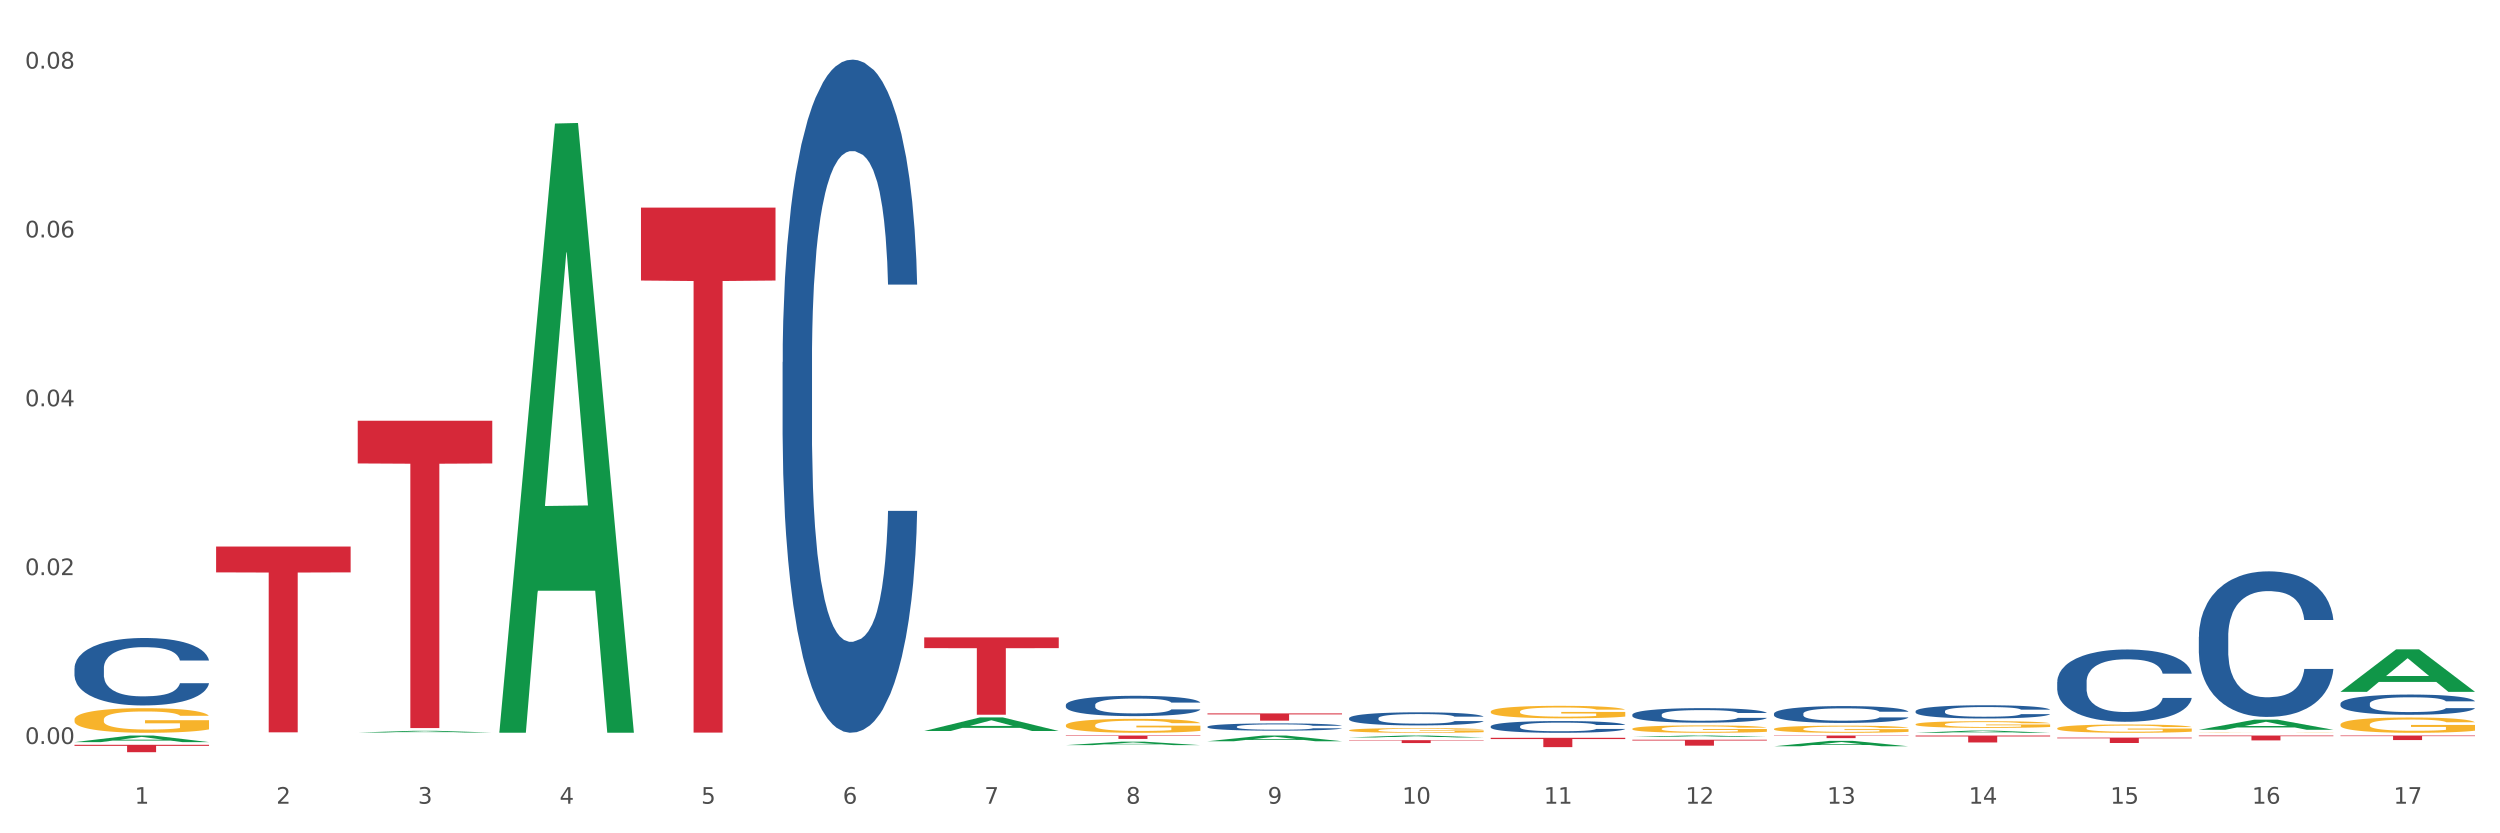 <?xml version="1.0" encoding="utf-8" standalone="no"?>
<!DOCTYPE svg PUBLIC "-//W3C//DTD SVG 1.1//EN"
  "http://www.w3.org/Graphics/SVG/1.1/DTD/svg11.dtd">
<svg xmlns:xlink="http://www.w3.org/1999/xlink" width="1080pt" height="360pt" viewBox="0 0 1080 360" xmlns="http://www.w3.org/2000/svg" version="1.1">
 <rect x="0" y="0" width="1080" height="360" fill="#333333" stroke="none"/>
 <defs>
  <style type="text/css">*{stroke-linejoin: round; stroke-linecap: butt}</style>
 </defs>
 <g id="figure_1">
  <g id="patch_1">
   <path d="M 0 360 
L 1080 360 
L 1080 0 
L 0 0 
z
" style="fill: #ffffff; stroke: #ffffff; stroke-linejoin: miter"/>
  </g>
  <g id="axes_1">
   <g id="matplotlib.axis_1">
    <g id="xtick_1">
     <g id="text_1">
      <!-- 1 -->
      <g style="fill: #4d4d4d" transform="translate(58.182 347.204) scale(0.096 -0.096)">
       <defs>
        <path id="DejaVuSans-31" d="M 794 531 
L 1825 531 
L 1825 4091 
L 703 3866 
L 703 4441 
L 1819 4666 
L 2450 4666 
L 2450 531 
L 3481 531 
L 3481 0 
L 794 0 
L 794 531 
z
" transform="scale(0.016)"/>
       </defs>
       <use xlink:href="#DejaVuSans-31"/>
      </g>
     </g>
    </g>
    <g id="xtick_2">
     <g id="text_2">
      <!-- 2 -->
      <g style="fill: #4d4d4d" transform="translate(119.364 347.204) scale(0.096 -0.096)">
       <defs>
        <path id="DejaVuSans-32" d="M 1228 531 
L 3431 531 
L 3431 0 
L 469 0 
L 469 531 
Q 828 903 1448 1529 
Q 2069 2156 2228 2338 
Q 2531 2678 2651 2914 
Q 2772 3150 2772 3378 
Q 2772 3750 2511 3984 
Q 2250 4219 1831 4219 
Q 1534 4219 1204 4116 
Q 875 4013 500 3803 
L 500 4441 
Q 881 4594 1212 4672 
Q 1544 4750 1819 4750 
Q 2544 4750 2975 4387 
Q 3406 4025 3406 3419 
Q 3406 3131 3298 2873 
Q 3191 2616 2906 2266 
Q 2828 2175 2409 1742 
Q 1991 1309 1228 531 
z
" transform="scale(0.016)"/>
       </defs>
       <use xlink:href="#DejaVuSans-32"/>
      </g>
     </g>
    </g>
    <g id="xtick_3">
     <g id="text_3">
      <!-- 3 -->
      <g style="fill: #4d4d4d" transform="translate(180.545 347.204) scale(0.096 -0.096)">
       <defs>
        <path id="DejaVuSans-33" d="M 2597 2516 
Q 3050 2419 3304 2112 
Q 3559 1806 3559 1356 
Q 3559 666 3084 287 
Q 2609 -91 1734 -91 
Q 1441 -91 1130 -33 
Q 819 25 488 141 
L 488 750 
Q 750 597 1062 519 
Q 1375 441 1716 441 
Q 2309 441 2620 675 
Q 2931 909 2931 1356 
Q 2931 1769 2642 2001 
Q 2353 2234 1838 2234 
L 1294 2234 
L 1294 2753 
L 1863 2753 
Q 2328 2753 2575 2939 
Q 2822 3125 2822 3475 
Q 2822 3834 2567 4026 
Q 2313 4219 1838 4219 
Q 1578 4219 1281 4162 
Q 984 4106 628 3988 
L 628 4550 
Q 988 4650 1302 4700 
Q 1616 4750 1894 4750 
Q 2613 4750 3031 4423 
Q 3450 4097 3450 3541 
Q 3450 3153 3228 2886 
Q 3006 2619 2597 2516 
z
" transform="scale(0.016)"/>
       </defs>
       <use xlink:href="#DejaVuSans-33"/>
      </g>
     </g>
    </g>
    <g id="xtick_4">
     <g id="text_4">
      <!-- 4 -->
      <g style="fill: #4d4d4d" transform="translate(241.726 347.204) scale(0.096 -0.096)">
       <defs>
        <path id="DejaVuSans-34" d="M 2419 4116 
L 825 1625 
L 2419 1625 
L 2419 4116 
z
M 2253 4666 
L 3047 4666 
L 3047 1625 
L 3713 1625 
L 3713 1100 
L 3047 1100 
L 3047 0 
L 2419 0 
L 2419 1100 
L 313 1100 
L 313 1709 
L 2253 4666 
z
" transform="scale(0.016)"/>
       </defs>
       <use xlink:href="#DejaVuSans-34"/>
      </g>
     </g>
    </g>
    <g id="xtick_5">
     <g id="text_5">
      <!-- 5 -->
      <g style="fill: #4d4d4d" transform="translate(302.908 347.204) scale(0.096 -0.096)">
       <defs>
        <path id="DejaVuSans-35" d="M 691 4666 
L 3169 4666 
L 3169 4134 
L 1269 4134 
L 1269 2991 
Q 1406 3038 1543 3061 
Q 1681 3084 1819 3084 
Q 2600 3084 3056 2656 
Q 3513 2228 3513 1497 
Q 3513 744 3044 326 
Q 2575 -91 1722 -91 
Q 1428 -91 1123 -41 
Q 819 9 494 109 
L 494 744 
Q 775 591 1075 516 
Q 1375 441 1709 441 
Q 2250 441 2565 725 
Q 2881 1009 2881 1497 
Q 2881 1984 2565 2268 
Q 2250 2553 1709 2553 
Q 1456 2553 1204 2497 
Q 953 2441 691 2322 
L 691 4666 
z
" transform="scale(0.016)"/>
       </defs>
       <use xlink:href="#DejaVuSans-35"/>
      </g>
     </g>
    </g>
    <g id="xtick_6">
     <g id="text_6">
      <!-- 6 -->
      <g style="fill: #4d4d4d" transform="translate(364.089 347.204) scale(0.096 -0.096)">
       <defs>
        <path id="DejaVuSans-36" d="M 2113 2584 
Q 1688 2584 1439 2293 
Q 1191 2003 1191 1497 
Q 1191 994 1439 701 
Q 1688 409 2113 409 
Q 2538 409 2786 701 
Q 3034 994 3034 1497 
Q 3034 2003 2786 2293 
Q 2538 2584 2113 2584 
z
M 3366 4563 
L 3366 3988 
Q 3128 4100 2886 4159 
Q 2644 4219 2406 4219 
Q 1781 4219 1451 3797 
Q 1122 3375 1075 2522 
Q 1259 2794 1537 2939 
Q 1816 3084 2150 3084 
Q 2853 3084 3261 2657 
Q 3669 2231 3669 1497 
Q 3669 778 3244 343 
Q 2819 -91 2113 -91 
Q 1303 -91 875 529 
Q 447 1150 447 2328 
Q 447 3434 972 4092 
Q 1497 4750 2381 4750 
Q 2619 4750 2861 4703 
Q 3103 4656 3366 4563 
z
" transform="scale(0.016)"/>
       </defs>
       <use xlink:href="#DejaVuSans-36"/>
      </g>
     </g>
    </g>
    <g id="xtick_7">
     <g id="text_7">
      <!-- 7 -->
      <g style="fill: #4d4d4d" transform="translate(425.271 347.204) scale(0.096 -0.096)">
       <defs>
        <path id="DejaVuSans-37" d="M 525 4666 
L 3525 4666 
L 3525 4397 
L 1831 0 
L 1172 0 
L 2766 4134 
L 525 4134 
L 525 4666 
z
" transform="scale(0.016)"/>
       </defs>
       <use xlink:href="#DejaVuSans-37"/>
      </g>
     </g>
    </g>
    <g id="xtick_8">
     <g id="text_8">
      <!-- 8 -->
      <g style="fill: #4d4d4d" transform="translate(486.452 347.204) scale(0.096 -0.096)">
       <defs>
        <path id="DejaVuSans-38" d="M 2034 2216 
Q 1584 2216 1326 1975 
Q 1069 1734 1069 1313 
Q 1069 891 1326 650 
Q 1584 409 2034 409 
Q 2484 409 2743 651 
Q 3003 894 3003 1313 
Q 3003 1734 2745 1975 
Q 2488 2216 2034 2216 
z
M 1403 2484 
Q 997 2584 770 2862 
Q 544 3141 544 3541 
Q 544 4100 942 4425 
Q 1341 4750 2034 4750 
Q 2731 4750 3128 4425 
Q 3525 4100 3525 3541 
Q 3525 3141 3298 2862 
Q 3072 2584 2669 2484 
Q 3125 2378 3379 2068 
Q 3634 1759 3634 1313 
Q 3634 634 3220 271 
Q 2806 -91 2034 -91 
Q 1263 -91 848 271 
Q 434 634 434 1313 
Q 434 1759 690 2068 
Q 947 2378 1403 2484 
z
M 1172 3481 
Q 1172 3119 1398 2916 
Q 1625 2713 2034 2713 
Q 2441 2713 2670 2916 
Q 2900 3119 2900 3481 
Q 2900 3844 2670 4047 
Q 2441 4250 2034 4250 
Q 1625 4250 1398 4047 
Q 1172 3844 1172 3481 
z
" transform="scale(0.016)"/>
       </defs>
       <use xlink:href="#DejaVuSans-38"/>
      </g>
     </g>
    </g>
    <g id="xtick_9">
     <g id="text_9">
      <!-- 9 -->
      <g style="fill: #4d4d4d" transform="translate(547.634 347.204) scale(0.096 -0.096)">
       <defs>
        <path id="DejaVuSans-39" d="M 703 97 
L 703 672 
Q 941 559 1184 500 
Q 1428 441 1663 441 
Q 2288 441 2617 861 
Q 2947 1281 2994 2138 
Q 2813 1869 2534 1725 
Q 2256 1581 1919 1581 
Q 1219 1581 811 2004 
Q 403 2428 403 3163 
Q 403 3881 828 4315 
Q 1253 4750 1959 4750 
Q 2769 4750 3195 4129 
Q 3622 3509 3622 2328 
Q 3622 1225 3098 567 
Q 2575 -91 1691 -91 
Q 1453 -91 1209 -44 
Q 966 3 703 97 
z
M 1959 2075 
Q 2384 2075 2632 2365 
Q 2881 2656 2881 3163 
Q 2881 3666 2632 3958 
Q 2384 4250 1959 4250 
Q 1534 4250 1286 3958 
Q 1038 3666 1038 3163 
Q 1038 2656 1286 2365 
Q 1534 2075 1959 2075 
z
" transform="scale(0.016)"/>
       </defs>
       <use xlink:href="#DejaVuSans-39"/>
      </g>
     </g>
    </g>
    <g id="xtick_10">
     <g id="text_10">
      <!-- 10 -->
      <g style="fill: #4d4d4d" transform="translate(605.761 347.204) scale(0.096 -0.096)">
       <defs>
        <path id="DejaVuSans-30" d="M 2034 4250 
Q 1547 4250 1301 3770 
Q 1056 3291 1056 2328 
Q 1056 1369 1301 889 
Q 1547 409 2034 409 
Q 2525 409 2770 889 
Q 3016 1369 3016 2328 
Q 3016 3291 2770 3770 
Q 2525 4250 2034 4250 
z
M 2034 4750 
Q 2819 4750 3233 4129 
Q 3647 3509 3647 2328 
Q 3647 1150 3233 529 
Q 2819 -91 2034 -91 
Q 1250 -91 836 529 
Q 422 1150 422 2328 
Q 422 3509 836 4129 
Q 1250 4750 2034 4750 
z
" transform="scale(0.016)"/>
       </defs>
       <use xlink:href="#DejaVuSans-31"/>
       <use xlink:href="#DejaVuSans-30" transform="translate(63.623 0)"/>
      </g>
     </g>
    </g>
    <g id="xtick_11">
     <g id="text_11">
      <!-- 11 -->
      <g style="fill: #4d4d4d" transform="translate(666.942 347.204) scale(0.096 -0.096)">
       <use xlink:href="#DejaVuSans-31"/>
       <use xlink:href="#DejaVuSans-31" transform="translate(63.623 0)"/>
      </g>
     </g>
    </g>
    <g id="xtick_12">
     <g id="text_12">
      <!-- 12 -->
      <g style="fill: #4d4d4d" transform="translate(728.124 347.204) scale(0.096 -0.096)">
       <use xlink:href="#DejaVuSans-31"/>
       <use xlink:href="#DejaVuSans-32" transform="translate(63.623 0)"/>
      </g>
     </g>
    </g>
    <g id="xtick_13">
     <g id="text_13">
      <!-- 13 -->
      <g style="fill: #4d4d4d" transform="translate(789.305 347.204) scale(0.096 -0.096)">
       <use xlink:href="#DejaVuSans-31"/>
       <use xlink:href="#DejaVuSans-33" transform="translate(63.623 0)"/>
      </g>
     </g>
    </g>
    <g id="xtick_14">
     <g id="text_14">
      <!-- 14 -->
      <g style="fill: #4d4d4d" transform="translate(850.487 347.204) scale(0.096 -0.096)">
       <use xlink:href="#DejaVuSans-31"/>
       <use xlink:href="#DejaVuSans-34" transform="translate(63.623 0)"/>
      </g>
     </g>
    </g>
    <g id="xtick_15">
     <g id="text_15">
      <!-- 15 -->
      <g style="fill: #4d4d4d" transform="translate(911.668 347.204) scale(0.096 -0.096)">
       <use xlink:href="#DejaVuSans-31"/>
       <use xlink:href="#DejaVuSans-35" transform="translate(63.623 0)"/>
      </g>
     </g>
    </g>
    <g id="xtick_16">
     <g id="text_16">
      <!-- 16 -->
      <g style="fill: #4d4d4d" transform="translate(972.849 347.204) scale(0.096 -0.096)">
       <use xlink:href="#DejaVuSans-31"/>
       <use xlink:href="#DejaVuSans-36" transform="translate(63.623 0)"/>
      </g>
     </g>
    </g>
    <g id="xtick_17">
     <g id="text_17">
      <!-- 17 -->
      <g style="fill: #4d4d4d" transform="translate(1034.031 347.204) scale(0.096 -0.096)">
       <use xlink:href="#DejaVuSans-31"/>
       <use xlink:href="#DejaVuSans-37" transform="translate(63.623 0)"/>
      </g>
     </g>
    </g>
    <g id="xtick_18"/>
    <g id="xtick_19"/>
    <g id="xtick_20"/>
    <g id="xtick_21"/>
    <g id="xtick_22"/>
    <g id="xtick_23"/>
    <g id="xtick_24"/>
    <g id="xtick_25"/>
    <g id="xtick_26"/>
    <g id="xtick_27"/>
    <g id="xtick_28"/>
    <g id="xtick_29"/>
    <g id="xtick_30"/>
    <g id="xtick_31"/>
    <g id="xtick_32"/>
    <g id="xtick_33"/>
   </g>
   <g id="matplotlib.axis_2">
    <g id="ytick_1">
     <g id="text_18">
      <!-- 0.00 -->
      <g style="fill: #4d4d4d" transform="translate(10.8 321.392) scale(0.096 -0.096)">
       <defs>
        <path id="DejaVuSans-2e" d="M 684 794 
L 1344 794 
L 1344 0 
L 684 0 
L 684 794 
z
" transform="scale(0.016)"/>
       </defs>
       <use xlink:href="#DejaVuSans-30"/>
       <use xlink:href="#DejaVuSans-2e" transform="translate(63.623 0)"/>
       <use xlink:href="#DejaVuSans-30" transform="translate(95.41 0)"/>
       <use xlink:href="#DejaVuSans-30" transform="translate(159.033 0)"/>
      </g>
     </g>
    </g>
    <g id="ytick_2">
     <g id="text_19">
      <!-- 0.02 -->
      <g style="fill: #4d4d4d" transform="translate(10.8 248.451) scale(0.096 -0.096)">
       <use xlink:href="#DejaVuSans-30"/>
       <use xlink:href="#DejaVuSans-2e" transform="translate(63.623 0)"/>
       <use xlink:href="#DejaVuSans-30" transform="translate(95.41 0)"/>
       <use xlink:href="#DejaVuSans-32" transform="translate(159.033 0)"/>
      </g>
     </g>
    </g>
    <g id="ytick_3">
     <g id="text_20">
      <!-- 0.04 -->
      <g style="fill: #4d4d4d" transform="translate(10.8 175.51) scale(0.096 -0.096)">
       <use xlink:href="#DejaVuSans-30"/>
       <use xlink:href="#DejaVuSans-2e" transform="translate(63.623 0)"/>
       <use xlink:href="#DejaVuSans-30" transform="translate(95.41 0)"/>
       <use xlink:href="#DejaVuSans-34" transform="translate(159.033 0)"/>
      </g>
     </g>
    </g>
    <g id="ytick_4">
     <g id="text_21">
      <!-- 0.06 -->
      <g style="fill: #4d4d4d" transform="translate(10.8 102.569) scale(0.096 -0.096)">
       <use xlink:href="#DejaVuSans-30"/>
       <use xlink:href="#DejaVuSans-2e" transform="translate(63.623 0)"/>
       <use xlink:href="#DejaVuSans-30" transform="translate(95.41 0)"/>
       <use xlink:href="#DejaVuSans-36" transform="translate(159.033 0)"/>
      </g>
     </g>
    </g>
    <g id="ytick_5">
     <g id="text_22">
      <!-- 0.08 -->
      <g style="fill: #4d4d4d" transform="translate(10.8 29.628) scale(0.096 -0.096)">
       <use xlink:href="#DejaVuSans-30"/>
       <use xlink:href="#DejaVuSans-2e" transform="translate(63.623 0)"/>
       <use xlink:href="#DejaVuSans-30" transform="translate(95.41 0)"/>
       <use xlink:href="#DejaVuSans-38" transform="translate(159.033 0)"/>
      </g>
     </g>
    </g>
    <g id="ytick_6"/>
    <g id="ytick_7"/>
    <g id="ytick_8"/>
    <g id="ytick_9"/>
   </g>
   <g id="PolyCollection_1">
    <path d="M 32.175 320.591 
L 32.235 320.588 
L 56.203 317.747 
L 66.15 317.744 
L 90.297 320.596 
L 78.793 320.596 
L 73.58 319.932 
L 48.833 319.932 
L 48.653 319.943 
L 43.62 320.596 
L 32.175 320.596 
L 32.175 320.591 
L 51.949 319.536 
L 70.464 319.533 
L 61.296 318.352 
L 61.176 318.347 
L 61.056 318.355 
L 51.889 319.533 
L 51.949 319.536 
L 32.175 320.591 
z
" clip-path="url(#p1c955a84b8)" style="fill: #109648"/>
    <path d="M 154.538 181.754 
L 212.66 181.754 
L 212.66 200.207 
L 189.797 200.332 
L 189.797 314.538 
L 177.263 314.538 
L 177.263 200.332 
L 154.538 200.207 
L 154.538 181.879 
L 154.538 181.754 
z
" clip-path="url(#p1c955a84b8)" style="fill: #d62839"/>
    <path d="M 276.901 89.672 
L 335.023 89.672 
L 335.023 121.191 
L 312.16 121.404 
L 312.16 316.486 
L 299.626 316.486 
L 299.626 121.404 
L 276.901 121.191 
L 276.901 89.885 
L 276.901 89.672 
z
" clip-path="url(#p1c955a84b8)" style="fill: #d62839"/>
    <path d="M 399.263 275.353 
L 457.386 275.353 
L 457.386 279.994 
L 434.523 280.026 
L 434.523 308.755 
L 421.989 308.755 
L 421.989 280.026 
L 399.263 279.994 
L 399.263 275.384 
L 399.263 275.353 
z
" clip-path="url(#p1c955a84b8)" style="fill: #d62839"/>
    <path d="M 460.445 317.744 
L 518.567 317.744 
L 518.567 317.951 
L 495.704 317.953 
L 495.704 319.233 
L 483.17 319.233 
L 483.17 317.953 
L 460.445 317.951 
L 460.445 317.746 
L 460.445 317.744 
z
" clip-path="url(#p1c955a84b8)" style="fill: #d62839"/>
    <path d="M 521.626 308.174 
L 579.749 308.174 
L 579.749 308.614 
L 556.885 308.617 
L 556.885 311.341 
L 544.352 311.341 
L 544.352 308.617 
L 521.626 308.614 
L 521.626 308.177 
L 521.626 308.174 
z
" clip-path="url(#p1c955a84b8)" style="fill: #d62839"/>
    <path d="M 582.808 319.749 
L 640.93 319.749 
L 640.93 319.924 
L 618.067 319.925 
L 618.067 321.003 
L 605.533 321.003 
L 605.533 319.925 
L 582.808 319.924 
L 582.808 319.751 
L 582.808 319.749 
z
" clip-path="url(#p1c955a84b8)" style="fill: #d62839"/>
    <path d="M 643.989 318.72 
L 702.112 318.72 
L 702.112 319.281 
L 679.248 319.285 
L 679.248 322.757 
L 666.715 322.757 
L 666.715 319.285 
L 643.989 319.281 
L 643.989 318.724 
L 643.989 318.72 
z
" clip-path="url(#p1c955a84b8)" style="fill: #d62839"/>
    <path d="M 705.171 319.56 
L 763.293 319.56 
L 763.293 319.918 
L 740.43 319.92 
L 740.43 322.132 
L 727.896 322.132 
L 727.896 319.92 
L 705.171 319.918 
L 705.171 319.563 
L 705.171 319.56 
z
" clip-path="url(#p1c955a84b8)" style="fill: #d62839"/>
    <path d="M 766.352 317.744 
L 824.474 317.744 
L 824.474 317.902 
L 801.611 317.903 
L 801.611 318.881 
L 789.078 318.881 
L 789.078 317.903 
L 766.352 317.902 
L 766.352 317.745 
L 766.352 317.744 
z
" clip-path="url(#p1c955a84b8)" style="fill: #d62839"/>
    <path d="M 888.715 318.642 
L 946.837 318.642 
L 946.837 318.966 
L 923.974 318.968 
L 923.974 320.971 
L 911.44 320.971 
L 911.44 318.968 
L 888.715 318.966 
L 888.715 318.645 
L 888.715 318.642 
z
" clip-path="url(#p1c955a84b8)" style="fill: #d62839"/>
    <path d="M 949.896 317.744 
L 1008.019 317.744 
L 1008.019 318.039 
L 985.155 318.041 
L 985.155 319.862 
L 972.622 319.862 
L 972.622 318.041 
L 949.896 318.039 
L 949.896 317.746 
L 949.896 317.744 
z
" clip-path="url(#p1c955a84b8)" style="fill: #d62839"/>
    <path d="M 1011.078 317.744 
L 1069.2 317.744 
L 1069.2 318.017 
L 1046.337 318.019 
L 1046.337 319.705 
L 1033.803 319.705 
L 1033.803 318.019 
L 1011.078 318.017 
L 1011.078 317.746 
L 1011.078 317.744 
z
" clip-path="url(#p1c955a84b8)" style="fill: #d62839"/>
    <path d="M 1011.078 303.975 
L 1011.146 303.967 
L 1011.146 303.743 
L 1011.352 303.44 
L 1012.108 302.881 
L 1013.07 302.458 
L 1014.719 301.963 
L 1015.612 301.756 
L 1016.78 301.524 
L 1019.185 301.149 
L 1021.933 300.83 
L 1023.856 300.654 
L 1025.299 300.543 
L 1028.528 300.343 
L 1030.383 300.255 
L 1032.307 300.184 
L 1033.956 300.136 
L 1036.704 300.08 
L 1038.902 300.056 
L 1041.444 300.048 
L 1043.574 300.056 
L 1046.391 300.088 
L 1050.513 300.184 
L 1052.093 300.239 
L 1054.223 300.335 
L 1056.421 300.463 
L 1058.208 300.591 
L 1060.269 300.774 
L 1062.398 301.014 
L 1064.46 301.317 
L 1065.902 301.596 
L 1067.07 301.892 
L 1068.101 302.251 
L 1068.856 302.642 
L 1069.2 302.969 
L 1056.627 302.969 
L 1056.284 302.674 
L 1055.597 302.354 
L 1054.91 302.139 
L 1054.154 301.963 
L 1052.986 301.764 
L 1051.956 301.636 
L 1050.238 301.485 
L 1048.658 301.389 
L 1047.353 301.333 
L 1045.772 301.285 
L 1042.406 301.237 
L 1040.001 301.237 
L 1038.49 301.253 
L 1036.635 301.293 
L 1035.055 301.349 
L 1033.2 301.445 
L 1031.757 301.548 
L 1030.314 301.684 
L 1029.49 301.78 
L 1028.253 301.955 
L 1027.429 302.099 
L 1026.33 302.346 
L 1025.711 302.522 
L 1024.612 302.977 
L 1024.131 303.312 
L 1023.925 303.544 
L 1023.788 303.799 
L 1023.788 305.044 
L 1024.2 305.603 
L 1024.543 305.842 
L 1025.093 306.113 
L 1026.124 306.465 
L 1027.635 306.808 
L 1029.215 307.055 
L 1030.52 307.207 
L 1031.757 307.319 
L 1032.994 307.406 
L 1034.505 307.486 
L 1035.742 307.534 
L 1037.597 307.582 
L 1039.795 307.606 
L 1041.513 307.606 
L 1045.017 307.566 
L 1046.597 307.526 
L 1048.108 307.47 
L 1049.757 307.382 
L 1051.063 307.287 
L 1051.818 307.215 
L 1053.055 307.063 
L 1054.017 306.904 
L 1054.841 306.72 
L 1055.391 306.56 
L 1056.009 306.321 
L 1056.49 306.05 
L 1056.627 305.906 
L 1069.2 305.906 
L 1068.925 306.193 
L 1068.444 306.473 
L 1067.482 306.848 
L 1066.727 307.063 
L 1065.559 307.327 
L 1064.322 307.55 
L 1062.605 307.797 
L 1061.024 307.981 
L 1059.376 308.141 
L 1057.589 308.284 
L 1054.36 308.484 
L 1053.192 308.54 
L 1050.719 308.635 
L 1048.795 308.691 
L 1045.979 308.747 
L 1043.093 308.779 
L 1040.07 308.787 
L 1037.391 308.771 
L 1034.437 308.723 
L 1032.582 308.675 
L 1030.52 308.604 
L 1028.116 308.492 
L 1025.849 308.356 
L 1023.719 308.196 
L 1021.727 308.013 
L 1019.872 307.805 
L 1017.467 307.462 
L 1015.681 307.127 
L 1014.375 306.816 
L 1013.482 306.552 
L 1012.589 306.217 
L 1012.108 305.986 
L 1011.352 305.427 
L 1011.078 304.908 
L 1011.078 303.975 
z
" clip-path="url(#p1c955a84b8)" style="fill: #255c99"/>
    <path d="M 949.896 275.08 
L 949.965 275.023 
L 949.965 273.414 
L 950.171 271.231 
L 950.927 267.21 
L 951.889 264.165 
L 953.537 260.604 
L 954.431 259.11 
L 955.599 257.444 
L 958.003 254.744 
L 960.751 252.446 
L 962.675 251.183 
L 964.118 250.378 
L 967.347 248.942 
L 969.202 248.31 
L 971.125 247.793 
L 972.774 247.449 
L 975.522 247.046 
L 977.721 246.874 
L 980.263 246.817 
L 982.393 246.874 
L 985.209 247.104 
L 989.331 247.793 
L 990.912 248.195 
L 993.041 248.885 
L 995.24 249.804 
L 997.026 250.723 
L 999.087 252.044 
L 1001.217 253.768 
L 1003.278 255.951 
L 1004.721 257.961 
L 1005.889 260.087 
L 1006.919 262.672 
L 1007.675 265.487 
L 1008.019 267.842 
L 995.446 267.842 
L 995.103 265.716 
L 994.415 263.419 
L 993.728 261.868 
L 992.973 260.604 
L 991.805 259.168 
L 990.774 258.248 
L 989.057 257.157 
L 987.477 256.468 
L 986.171 256.065 
L 984.591 255.721 
L 981.225 255.376 
L 978.82 255.376 
L 977.309 255.491 
L 975.454 255.778 
L 973.873 256.18 
L 972.018 256.87 
L 970.576 257.617 
L 969.133 258.593 
L 968.309 259.282 
L 967.072 260.546 
L 966.247 261.58 
L 965.148 263.361 
L 964.53 264.625 
L 963.431 267.899 
L 962.95 270.312 
L 962.744 271.978 
L 962.606 273.816 
L 962.606 282.778 
L 963.018 286.799 
L 963.362 288.522 
L 963.912 290.475 
L 964.942 293.003 
L 966.454 295.473 
L 968.034 297.254 
L 969.339 298.346 
L 970.576 299.15 
L 971.812 299.782 
L 973.324 300.356 
L 974.56 300.701 
L 976.415 301.046 
L 978.614 301.218 
L 980.331 301.218 
L 983.835 300.931 
L 985.415 300.643 
L 986.927 300.241 
L 988.576 299.609 
L 989.881 298.92 
L 990.637 298.403 
L 991.873 297.312 
L 992.835 296.163 
L 993.66 294.841 
L 994.209 293.692 
L 994.828 291.969 
L 995.309 290.016 
L 995.446 288.982 
L 1008.019 288.982 
L 1007.744 291.05 
L 1007.263 293.061 
L 1006.301 295.761 
L 1005.545 297.312 
L 1004.377 299.207 
L 1003.141 300.816 
L 1001.423 302.597 
L 999.843 303.918 
L 998.194 305.067 
L 996.408 306.101 
L 993.179 307.537 
L 992.011 307.939 
L 989.538 308.628 
L 987.614 309.03 
L 984.797 309.433 
L 981.912 309.662 
L 978.889 309.72 
L 976.209 309.605 
L 973.255 309.26 
L 971.4 308.916 
L 969.339 308.399 
L 966.934 307.594 
L 964.667 306.618 
L 962.538 305.469 
L 960.545 304.148 
L 958.69 302.654 
L 956.286 300.184 
L 954.499 297.771 
L 953.194 295.531 
L 952.301 293.635 
L 951.408 291.222 
L 950.927 289.556 
L 950.171 285.535 
L 949.896 281.801 
L 949.896 275.08 
z
" clip-path="url(#p1c955a84b8)" style="fill: #255c99"/>
    <path d="M 888.715 294.61 
L 888.784 294.582 
L 888.784 293.783 
L 888.99 292.699 
L 889.745 290.703 
L 890.707 289.191 
L 892.356 287.423 
L 893.249 286.681 
L 894.417 285.854 
L 896.822 284.514 
L 899.57 283.373 
L 901.493 282.745 
L 902.936 282.346 
L 906.165 281.633 
L 908.02 281.319 
L 909.944 281.063 
L 911.593 280.891 
L 914.341 280.692 
L 916.539 280.606 
L 919.081 280.578 
L 921.211 280.606 
L 924.028 280.72 
L 928.15 281.063 
L 929.73 281.262 
L 931.86 281.604 
L 934.058 282.061 
L 935.845 282.517 
L 937.906 283.173 
L 940.036 284.029 
L 942.097 285.113 
L 943.539 286.111 
L 944.707 287.166 
L 945.738 288.45 
L 946.494 289.847 
L 946.837 291.017 
L 934.265 291.017 
L 933.921 289.961 
L 933.234 288.82 
L 932.547 288.05 
L 931.791 287.423 
L 930.623 286.71 
L 929.593 286.253 
L 927.875 285.712 
L 926.295 285.369 
L 924.99 285.17 
L 923.41 284.999 
L 920.043 284.827 
L 917.639 284.827 
L 916.127 284.884 
L 914.272 285.027 
L 912.692 285.227 
L 910.837 285.569 
L 909.394 285.94 
L 907.952 286.425 
L 907.127 286.767 
L 905.89 287.394 
L 905.066 287.908 
L 903.967 288.792 
L 903.348 289.419 
L 902.249 291.045 
L 901.768 292.243 
L 901.562 293.07 
L 901.425 293.983 
L 901.425 298.432 
L 901.837 300.429 
L 902.181 301.284 
L 902.73 302.254 
L 903.761 303.509 
L 905.272 304.736 
L 906.852 305.62 
L 908.158 306.162 
L 909.394 306.561 
L 910.631 306.875 
L 912.142 307.16 
L 913.379 307.331 
L 915.234 307.502 
L 917.432 307.588 
L 919.15 307.588 
L 922.654 307.445 
L 924.234 307.303 
L 925.745 307.103 
L 927.394 306.789 
L 928.7 306.447 
L 929.455 306.19 
L 930.692 305.648 
L 931.654 305.078 
L 932.478 304.422 
L 933.028 303.851 
L 933.646 302.996 
L 934.127 302.026 
L 934.265 301.513 
L 946.837 301.513 
L 946.562 302.539 
L 946.081 303.538 
L 945.12 304.878 
L 944.364 305.648 
L 943.196 306.589 
L 941.959 307.388 
L 940.242 308.272 
L 938.662 308.928 
L 937.013 309.499 
L 935.226 310.012 
L 931.997 310.725 
L 930.829 310.925 
L 928.356 311.267 
L 926.433 311.467 
L 923.616 311.666 
L 920.73 311.78 
L 917.707 311.809 
L 915.028 311.752 
L 912.074 311.581 
L 910.219 311.41 
L 908.158 311.153 
L 905.753 310.754 
L 903.486 310.269 
L 901.356 309.698 
L 899.364 309.042 
L 897.509 308.301 
L 895.104 307.074 
L 893.318 305.876 
L 892.013 304.764 
L 891.119 303.823 
L 890.226 302.625 
L 889.745 301.798 
L 888.99 299.801 
L 888.715 297.947 
L 888.715 294.61 
z
" clip-path="url(#p1c955a84b8)" style="fill: #255c99"/>
    <path d="M 827.533 307.238 
L 827.602 307.233 
L 827.602 307.087 
L 827.808 306.888 
L 828.564 306.522 
L 829.526 306.245 
L 831.175 305.921 
L 832.068 305.785 
L 833.236 305.634 
L 835.64 305.388 
L 838.388 305.179 
L 840.312 305.064 
L 841.755 304.991 
L 844.984 304.86 
L 846.839 304.803 
L 848.762 304.756 
L 850.411 304.724 
L 853.159 304.688 
L 855.358 304.672 
L 857.9 304.667 
L 860.03 304.672 
L 862.847 304.693 
L 866.969 304.756 
L 868.549 304.792 
L 870.679 304.855 
L 872.877 304.939 
L 874.663 305.022 
L 876.724 305.143 
L 878.854 305.299 
L 880.915 305.498 
L 882.358 305.681 
L 883.526 305.874 
L 884.557 306.109 
L 885.312 306.366 
L 885.656 306.58 
L 873.083 306.58 
L 872.74 306.386 
L 872.053 306.177 
L 871.366 306.036 
L 870.61 305.921 
L 869.442 305.791 
L 868.411 305.707 
L 866.694 305.608 
L 865.114 305.545 
L 863.808 305.508 
L 862.228 305.477 
L 858.862 305.446 
L 856.457 305.446 
L 854.946 305.456 
L 853.091 305.482 
L 851.511 305.519 
L 849.656 305.582 
L 848.213 305.649 
L 846.77 305.738 
L 845.946 305.801 
L 844.709 305.916 
L 843.885 306.01 
L 842.785 306.172 
L 842.167 306.287 
L 841.068 306.585 
L 840.587 306.805 
L 840.381 306.956 
L 840.243 307.123 
L 840.243 307.939 
L 840.656 308.305 
L 840.999 308.461 
L 841.549 308.639 
L 842.579 308.869 
L 844.091 309.094 
L 845.671 309.256 
L 846.976 309.355 
L 848.213 309.428 
L 849.45 309.486 
L 850.961 309.538 
L 852.198 309.569 
L 854.053 309.601 
L 856.251 309.616 
L 857.969 309.616 
L 861.472 309.59 
L 863.053 309.564 
L 864.564 309.527 
L 866.213 309.47 
L 867.518 309.407 
L 868.274 309.36 
L 869.511 309.261 
L 870.472 309.156 
L 871.297 309.036 
L 871.847 308.932 
L 872.465 308.775 
L 872.946 308.597 
L 873.083 308.503 
L 885.656 308.503 
L 885.381 308.691 
L 884.9 308.874 
L 883.938 309.12 
L 883.182 309.261 
L 882.015 309.433 
L 880.778 309.58 
L 879.06 309.742 
L 877.48 309.862 
L 875.831 309.966 
L 874.045 310.061 
L 870.816 310.191 
L 869.648 310.228 
L 867.175 310.291 
L 865.251 310.327 
L 862.434 310.364 
L 859.549 310.385 
L 856.526 310.39 
L 853.846 310.379 
L 850.892 310.348 
L 849.037 310.317 
L 846.976 310.27 
L 844.572 310.196 
L 842.304 310.108 
L 840.175 310.003 
L 838.182 309.883 
L 836.327 309.747 
L 833.923 309.522 
L 832.136 309.303 
L 830.831 309.099 
L 829.938 308.926 
L 829.045 308.707 
L 828.564 308.555 
L 827.808 308.19 
L 827.533 307.85 
L 827.533 307.238 
z
" clip-path="url(#p1c955a84b8)" style="fill: #255c99"/>
    <path d="M 766.352 308.297 
L 766.421 308.291 
L 766.421 308.104 
L 766.627 307.851 
L 767.383 307.385 
L 768.344 307.032 
L 769.993 306.62 
L 770.886 306.447 
L 772.054 306.253 
L 774.459 305.941 
L 777.207 305.674 
L 779.131 305.528 
L 780.573 305.435 
L 783.802 305.268 
L 785.657 305.195 
L 787.581 305.135 
L 789.23 305.095 
L 791.978 305.048 
L 794.177 305.028 
L 796.719 305.022 
L 798.848 305.028 
L 801.665 305.055 
L 805.787 305.135 
L 807.367 305.182 
L 809.497 305.261 
L 811.696 305.368 
L 813.482 305.474 
L 815.543 305.628 
L 817.673 305.827 
L 819.734 306.08 
L 821.177 306.313 
L 822.345 306.56 
L 823.375 306.859 
L 824.131 307.186 
L 824.474 307.459 
L 811.902 307.459 
L 811.558 307.212 
L 810.871 306.946 
L 810.184 306.766 
L 809.428 306.62 
L 808.261 306.453 
L 807.23 306.347 
L 805.512 306.22 
L 803.932 306.14 
L 802.627 306.094 
L 801.047 306.054 
L 797.68 306.014 
L 795.276 306.014 
L 793.764 306.027 
L 791.909 306.06 
L 790.329 306.107 
L 788.474 306.187 
L 787.031 306.273 
L 785.589 306.387 
L 784.764 306.467 
L 783.528 306.613 
L 782.703 306.733 
L 781.604 306.939 
L 780.986 307.086 
L 779.886 307.465 
L 779.405 307.745 
L 779.199 307.938 
L 779.062 308.151 
L 779.062 309.19 
L 779.474 309.656 
L 779.818 309.855 
L 780.367 310.082 
L 781.398 310.375 
L 782.909 310.661 
L 784.489 310.867 
L 785.795 310.994 
L 787.031 311.087 
L 788.268 311.16 
L 789.78 311.227 
L 791.016 311.267 
L 792.871 311.307 
L 795.07 311.327 
L 796.787 311.327 
L 800.291 311.294 
L 801.871 311.26 
L 803.383 311.214 
L 805.032 311.14 
L 806.337 311.061 
L 807.093 311.001 
L 808.329 310.874 
L 809.291 310.741 
L 810.116 310.588 
L 810.665 310.455 
L 811.283 310.255 
L 811.764 310.029 
L 811.902 309.909 
L 824.474 309.909 
L 824.2 310.148 
L 823.719 310.381 
L 822.757 310.694 
L 822.001 310.874 
L 820.833 311.094 
L 819.596 311.28 
L 817.879 311.487 
L 816.299 311.64 
L 814.65 311.773 
L 812.864 311.893 
L 809.635 312.059 
L 808.467 312.106 
L 805.993 312.186 
L 804.07 312.232 
L 801.253 312.279 
L 798.367 312.306 
L 795.344 312.312 
L 792.665 312.299 
L 789.711 312.259 
L 787.856 312.219 
L 785.795 312.159 
L 783.39 312.066 
L 781.123 311.953 
L 778.993 311.82 
L 777.001 311.666 
L 775.146 311.493 
L 772.741 311.207 
L 770.955 310.927 
L 769.65 310.668 
L 768.757 310.448 
L 767.863 310.168 
L 767.383 309.975 
L 766.627 309.509 
L 766.352 309.076 
L 766.352 308.297 
z
" clip-path="url(#p1c955a84b8)" style="fill: #255c99"/>
    <path d="M 705.171 308.738 
L 705.239 308.733 
L 705.239 308.572 
L 705.445 308.354 
L 706.201 307.952 
L 707.163 307.647 
L 708.812 307.291 
L 709.705 307.142 
L 710.873 306.975 
L 713.277 306.705 
L 716.026 306.476 
L 717.949 306.349 
L 719.392 306.269 
L 722.621 306.125 
L 724.476 306.062 
L 726.4 306.011 
L 728.049 305.976 
L 730.797 305.936 
L 732.995 305.919 
L 735.537 305.913 
L 737.667 305.919 
L 740.484 305.942 
L 744.606 306.011 
L 746.186 306.051 
L 748.316 306.12 
L 750.514 306.211 
L 752.301 306.303 
L 754.362 306.435 
L 756.491 306.608 
L 758.552 306.826 
L 759.995 307.027 
L 761.163 307.239 
L 762.194 307.498 
L 762.949 307.779 
L 763.293 308.015 
L 750.72 308.015 
L 750.377 307.802 
L 749.69 307.573 
L 749.003 307.417 
L 748.247 307.291 
L 747.079 307.148 
L 746.049 307.056 
L 744.331 306.947 
L 742.751 306.878 
L 741.446 306.837 
L 739.865 306.803 
L 736.499 306.769 
L 734.094 306.769 
L 732.583 306.78 
L 730.728 306.809 
L 729.148 306.849 
L 727.293 306.918 
L 725.85 306.993 
L 724.407 307.09 
L 723.583 307.159 
L 722.346 307.285 
L 721.522 307.389 
L 720.423 307.567 
L 719.804 307.693 
L 718.705 308.02 
L 718.224 308.262 
L 718.018 308.428 
L 717.881 308.612 
L 717.881 309.508 
L 718.293 309.91 
L 718.636 310.082 
L 719.186 310.277 
L 720.216 310.53 
L 721.728 310.777 
L 723.308 310.955 
L 724.613 311.064 
L 725.85 311.144 
L 727.087 311.208 
L 728.598 311.265 
L 729.835 311.3 
L 731.69 311.334 
L 733.888 311.351 
L 735.606 311.351 
L 739.11 311.323 
L 740.69 311.294 
L 742.201 311.254 
L 743.85 311.19 
L 745.155 311.122 
L 745.911 311.07 
L 747.148 310.961 
L 748.11 310.846 
L 748.934 310.714 
L 749.484 310.599 
L 750.102 310.427 
L 750.583 310.231 
L 750.72 310.128 
L 763.293 310.128 
L 763.018 310.335 
L 762.537 310.536 
L 761.575 310.806 
L 760.82 310.961 
L 759.652 311.15 
L 758.415 311.311 
L 756.697 311.489 
L 755.117 311.621 
L 753.468 311.736 
L 751.682 311.839 
L 748.453 311.983 
L 747.285 312.023 
L 744.812 312.092 
L 742.888 312.132 
L 740.071 312.172 
L 737.186 312.195 
L 734.163 312.201 
L 731.484 312.19 
L 728.529 312.155 
L 726.674 312.121 
L 724.613 312.069 
L 722.209 311.989 
L 719.942 311.891 
L 717.812 311.776 
L 715.819 311.644 
L 713.965 311.495 
L 711.56 311.248 
L 709.774 311.007 
L 708.468 310.783 
L 707.575 310.593 
L 706.682 310.352 
L 706.201 310.185 
L 705.445 309.783 
L 705.171 309.41 
L 705.171 308.738 
z
" clip-path="url(#p1c955a84b8)" style="fill: #255c99"/>
    <path d="M 643.989 313.774 
L 644.058 313.77 
L 644.058 313.639 
L 644.264 313.463 
L 645.02 313.138 
L 645.982 312.891 
L 647.63 312.603 
L 648.524 312.482 
L 649.691 312.348 
L 652.096 312.129 
L 654.844 311.943 
L 656.768 311.841 
L 658.211 311.776 
L 661.44 311.66 
L 663.295 311.609 
L 665.218 311.567 
L 666.867 311.539 
L 669.615 311.506 
L 671.814 311.492 
L 674.356 311.488 
L 676.485 311.492 
L 679.302 311.511 
L 683.424 311.567 
L 685.005 311.599 
L 687.134 311.655 
L 689.333 311.729 
L 691.119 311.804 
L 693.18 311.911 
L 695.31 312.05 
L 697.371 312.227 
L 698.814 312.389 
L 699.982 312.561 
L 701.012 312.77 
L 701.768 312.998 
L 702.112 313.189 
L 689.539 313.189 
L 689.195 313.017 
L 688.508 312.831 
L 687.821 312.705 
L 687.066 312.603 
L 685.898 312.487 
L 684.867 312.413 
L 683.15 312.324 
L 681.569 312.269 
L 680.264 312.236 
L 678.684 312.208 
L 675.318 312.18 
L 672.913 312.18 
L 671.401 312.19 
L 669.547 312.213 
L 667.966 312.245 
L 666.111 312.301 
L 664.669 312.361 
L 663.226 312.44 
L 662.401 312.496 
L 661.165 312.598 
L 660.34 312.682 
L 659.241 312.826 
L 658.623 312.928 
L 657.524 313.193 
L 657.043 313.388 
L 656.837 313.523 
L 656.699 313.672 
L 656.699 314.397 
L 657.111 314.722 
L 657.455 314.862 
L 658.004 315.02 
L 659.035 315.224 
L 660.546 315.424 
L 662.127 315.568 
L 663.432 315.656 
L 664.669 315.721 
L 665.905 315.772 
L 667.417 315.819 
L 668.653 315.847 
L 670.508 315.875 
L 672.707 315.889 
L 674.424 315.889 
L 677.928 315.865 
L 679.508 315.842 
L 681.02 315.81 
L 682.669 315.758 
L 683.974 315.703 
L 684.73 315.661 
L 685.966 315.573 
L 686.928 315.48 
L 687.753 315.373 
L 688.302 315.28 
L 688.921 315.14 
L 689.402 314.982 
L 689.539 314.899 
L 702.112 314.899 
L 701.837 315.066 
L 701.356 315.229 
L 700.394 315.447 
L 699.638 315.573 
L 698.47 315.726 
L 697.234 315.856 
L 695.516 316 
L 693.936 316.107 
L 692.287 316.2 
L 690.501 316.284 
L 687.272 316.4 
L 686.104 316.432 
L 683.631 316.488 
L 681.707 316.521 
L 678.89 316.553 
L 676.005 316.572 
L 672.982 316.576 
L 670.302 316.567 
L 667.348 316.539 
L 665.493 316.511 
L 663.432 316.469 
L 661.027 316.404 
L 658.76 316.325 
L 656.63 316.232 
L 654.638 316.126 
L 652.783 316.005 
L 650.378 315.805 
L 648.592 315.61 
L 647.287 315.429 
L 646.394 315.275 
L 645.501 315.08 
L 645.02 314.945 
L 644.264 314.62 
L 643.989 314.318 
L 643.989 313.774 
z
" clip-path="url(#p1c955a84b8)" style="fill: #255c99"/>
    <path d="M 582.808 310.26 
L 582.876 310.255 
L 582.876 310.11 
L 583.083 309.914 
L 583.838 309.552 
L 584.8 309.278 
L 586.449 308.958 
L 587.342 308.824 
L 588.51 308.674 
L 590.915 308.431 
L 593.663 308.224 
L 595.586 308.11 
L 597.029 308.038 
L 600.258 307.909 
L 602.113 307.852 
L 604.037 307.806 
L 605.686 307.775 
L 608.434 307.738 
L 610.632 307.723 
L 613.174 307.718 
L 615.304 307.723 
L 618.121 307.744 
L 622.243 307.806 
L 623.823 307.842 
L 625.953 307.904 
L 628.151 307.986 
L 629.938 308.069 
L 631.999 308.188 
L 634.129 308.343 
L 636.19 308.539 
L 637.632 308.72 
L 638.8 308.911 
L 639.831 309.144 
L 640.587 309.397 
L 640.93 309.609 
L 628.358 309.609 
L 628.014 309.418 
L 627.327 309.211 
L 626.64 309.072 
L 625.884 308.958 
L 624.716 308.829 
L 623.686 308.746 
L 621.968 308.648 
L 620.388 308.586 
L 619.083 308.55 
L 617.503 308.519 
L 614.136 308.488 
L 611.732 308.488 
L 610.22 308.498 
L 608.365 308.524 
L 606.785 308.56 
L 604.93 308.622 
L 603.487 308.689 
L 602.044 308.777 
L 601.22 308.839 
L 599.983 308.953 
L 599.159 309.046 
L 598.06 309.206 
L 597.441 309.32 
L 596.342 309.614 
L 595.861 309.831 
L 595.655 309.981 
L 595.518 310.146 
L 595.518 310.952 
L 595.93 311.314 
L 596.273 311.469 
L 596.823 311.645 
L 597.854 311.872 
L 599.365 312.094 
L 600.945 312.254 
L 602.251 312.352 
L 603.487 312.425 
L 604.724 312.482 
L 606.235 312.533 
L 607.472 312.564 
L 609.327 312.595 
L 611.525 312.611 
L 613.243 312.611 
L 616.747 312.585 
L 618.327 312.559 
L 619.838 312.523 
L 621.487 312.466 
L 622.793 312.404 
L 623.548 312.358 
L 624.785 312.259 
L 625.747 312.156 
L 626.571 312.037 
L 627.121 311.934 
L 627.739 311.779 
L 628.22 311.603 
L 628.358 311.51 
L 640.93 311.51 
L 640.655 311.696 
L 640.174 311.877 
L 639.213 312.12 
L 638.457 312.259 
L 637.289 312.43 
L 636.052 312.575 
L 634.335 312.735 
L 632.754 312.854 
L 631.106 312.957 
L 629.319 313.05 
L 626.09 313.179 
L 624.922 313.215 
L 622.449 313.277 
L 620.525 313.313 
L 617.709 313.35 
L 614.823 313.37 
L 611.8 313.375 
L 609.121 313.365 
L 606.167 313.334 
L 604.312 313.303 
L 602.251 313.257 
L 599.846 313.184 
L 597.579 313.096 
L 595.449 312.993 
L 593.457 312.874 
L 591.602 312.74 
L 589.197 312.518 
L 587.411 312.301 
L 586.105 312.099 
L 585.212 311.929 
L 584.319 311.712 
L 583.838 311.562 
L 583.083 311.2 
L 582.808 310.864 
L 582.808 310.26 
z
" clip-path="url(#p1c955a84b8)" style="fill: #255c99"/>
    <path d="M 521.626 313.922 
L 521.695 313.919 
L 521.695 313.839 
L 521.901 313.73 
L 522.657 313.529 
L 523.619 313.376 
L 525.268 313.198 
L 526.161 313.123 
L 527.329 313.04 
L 529.733 312.905 
L 532.481 312.79 
L 534.405 312.727 
L 535.848 312.687 
L 539.077 312.615 
L 540.932 312.583 
L 542.855 312.557 
L 544.504 312.54 
L 547.252 312.52 
L 549.451 312.511 
L 551.993 312.509 
L 554.123 312.511 
L 556.939 312.523 
L 561.062 312.557 
L 562.642 312.578 
L 564.772 312.612 
L 566.97 312.658 
L 568.756 312.704 
L 570.817 312.77 
L 572.947 312.856 
L 575.008 312.965 
L 576.451 313.066 
L 577.619 313.172 
L 578.649 313.302 
L 579.405 313.442 
L 579.749 313.56 
L 567.176 313.56 
L 566.833 313.454 
L 566.146 313.339 
L 565.459 313.261 
L 564.703 313.198 
L 563.535 313.126 
L 562.504 313.08 
L 560.787 313.026 
L 559.207 312.991 
L 557.901 312.971 
L 556.321 312.954 
L 552.955 312.937 
L 550.55 312.937 
L 549.039 312.942 
L 547.184 312.957 
L 545.604 312.977 
L 543.749 313.011 
L 542.306 313.049 
L 540.863 313.098 
L 540.039 313.132 
L 538.802 313.195 
L 537.978 313.247 
L 536.878 313.336 
L 536.26 313.399 
L 535.161 313.563 
L 534.68 313.684 
L 534.474 313.767 
L 534.336 313.859 
L 534.336 314.307 
L 534.749 314.508 
L 535.092 314.595 
L 535.642 314.692 
L 536.672 314.819 
L 538.184 314.942 
L 539.764 315.031 
L 541.069 315.086 
L 542.306 315.126 
L 543.542 315.158 
L 545.054 315.187 
L 546.291 315.204 
L 548.146 315.221 
L 550.344 315.23 
L 552.062 315.23 
L 555.565 315.215 
L 557.146 315.201 
L 558.657 315.181 
L 560.306 315.149 
L 561.611 315.115 
L 562.367 315.089 
L 563.604 315.034 
L 564.565 314.977 
L 565.39 314.911 
L 565.939 314.853 
L 566.558 314.767 
L 567.039 314.669 
L 567.176 314.618 
L 579.749 314.618 
L 579.474 314.721 
L 578.993 314.822 
L 578.031 314.957 
L 577.275 315.034 
L 576.107 315.129 
L 574.871 315.209 
L 573.153 315.299 
L 571.573 315.365 
L 569.924 315.422 
L 568.138 315.474 
L 564.909 315.546 
L 563.741 315.566 
L 561.268 315.6 
L 559.344 315.62 
L 556.527 315.64 
L 553.642 315.652 
L 550.619 315.655 
L 547.939 315.649 
L 544.985 315.632 
L 543.13 315.615 
L 541.069 315.589 
L 538.665 315.549 
L 536.397 315.5 
L 534.268 315.442 
L 532.275 315.376 
L 530.42 315.301 
L 528.016 315.178 
L 526.229 315.057 
L 524.924 314.945 
L 524.031 314.85 
L 523.138 314.73 
L 522.657 314.646 
L 521.901 314.445 
L 521.626 314.258 
L 521.626 313.922 
z
" clip-path="url(#p1c955a84b8)" style="fill: #255c99"/>
    <path d="M 460.445 304.532 
L 460.514 304.524 
L 460.514 304.3 
L 460.72 303.995 
L 461.475 303.434 
L 462.437 303.009 
L 464.086 302.513 
L 464.979 302.304 
L 466.147 302.072 
L 468.552 301.695 
L 471.3 301.374 
L 473.224 301.198 
L 474.666 301.086 
L 477.895 300.885 
L 479.75 300.797 
L 481.674 300.725 
L 483.323 300.677 
L 486.071 300.621 
L 488.269 300.597 
L 490.811 300.589 
L 492.941 300.597 
L 495.758 300.629 
L 499.88 300.725 
L 501.46 300.781 
L 503.59 300.877 
L 505.789 301.006 
L 507.575 301.134 
L 509.636 301.318 
L 511.766 301.559 
L 513.827 301.863 
L 515.27 302.144 
L 516.437 302.44 
L 517.468 302.801 
L 518.224 303.194 
L 518.567 303.522 
L 505.995 303.522 
L 505.651 303.226 
L 504.964 302.905 
L 504.277 302.689 
L 503.521 302.513 
L 502.353 302.312 
L 501.323 302.184 
L 499.605 302.032 
L 498.025 301.935 
L 496.72 301.879 
L 495.14 301.831 
L 491.773 301.783 
L 489.369 301.783 
L 487.857 301.799 
L 486.002 301.839 
L 484.422 301.895 
L 482.567 301.992 
L 481.124 302.096 
L 479.682 302.232 
L 478.857 302.328 
L 477.621 302.505 
L 476.796 302.649 
L 475.697 302.897 
L 475.079 303.074 
L 473.979 303.53 
L 473.498 303.867 
L 473.292 304.1 
L 473.155 304.356 
L 473.155 305.606 
L 473.567 306.167 
L 473.911 306.408 
L 474.46 306.68 
L 475.491 307.033 
L 477.002 307.378 
L 478.582 307.626 
L 479.888 307.779 
L 481.124 307.891 
L 482.361 307.979 
L 483.872 308.059 
L 485.109 308.107 
L 486.964 308.155 
L 489.163 308.179 
L 490.88 308.179 
L 494.384 308.139 
L 495.964 308.099 
L 497.476 308.043 
L 499.124 307.955 
L 500.43 307.859 
L 501.186 307.787 
L 502.422 307.634 
L 503.384 307.474 
L 504.208 307.29 
L 504.758 307.129 
L 505.376 306.889 
L 505.857 306.616 
L 505.995 306.472 
L 518.567 306.472 
L 518.292 306.761 
L 517.812 307.041 
L 516.85 307.418 
L 516.094 307.634 
L 514.926 307.899 
L 513.689 308.123 
L 511.972 308.372 
L 510.392 308.556 
L 508.743 308.716 
L 506.957 308.861 
L 503.728 309.061 
L 502.56 309.117 
L 500.086 309.213 
L 498.163 309.269 
L 495.346 309.325 
L 492.46 309.358 
L 489.437 309.366 
L 486.758 309.35 
L 483.804 309.301 
L 481.949 309.253 
L 479.888 309.181 
L 477.483 309.069 
L 475.216 308.933 
L 473.086 308.772 
L 471.094 308.588 
L 469.239 308.38 
L 466.834 308.035 
L 465.048 307.698 
L 463.743 307.386 
L 462.849 307.121 
L 461.956 306.785 
L 461.475 306.552 
L 460.72 305.991 
L 460.445 305.47 
L 460.445 304.532 
z
" clip-path="url(#p1c955a84b8)" style="fill: #255c99"/>
    <path d="M 338.082 156.419 
L 338.151 156.153 
L 338.151 148.717 
L 338.357 138.626 
L 339.113 120.036 
L 340.074 105.961 
L 341.723 89.496 
L 342.616 82.591 
L 343.784 74.89 
L 346.189 62.408 
L 348.937 51.785 
L 350.861 45.943 
L 352.304 42.225 
L 355.533 35.586 
L 357.387 32.664 
L 359.311 30.274 
L 360.96 28.681 
L 363.708 26.822 
L 365.907 26.025 
L 368.449 25.759 
L 370.578 26.025 
L 373.395 27.087 
L 377.517 30.274 
L 379.097 32.133 
L 381.227 35.32 
L 383.426 39.569 
L 385.212 43.818 
L 387.273 49.926 
L 389.403 57.893 
L 391.464 67.985 
L 392.907 77.28 
L 394.075 87.106 
L 395.105 99.056 
L 395.861 112.069 
L 396.204 122.957 
L 383.632 122.957 
L 383.288 113.131 
L 382.601 102.509 
L 381.914 95.338 
L 381.159 89.496 
L 379.991 82.857 
L 378.96 78.607 
L 377.243 73.562 
L 375.662 70.375 
L 374.357 68.516 
L 372.777 66.922 
L 369.41 65.329 
L 367.006 65.329 
L 365.494 65.86 
L 363.639 67.188 
L 362.059 69.047 
L 360.204 72.234 
L 358.762 75.686 
L 357.319 80.201 
L 356.494 83.388 
L 355.258 89.23 
L 354.433 94.01 
L 353.334 102.243 
L 352.716 108.085 
L 351.616 123.223 
L 351.136 134.377 
L 350.929 142.078 
L 350.792 150.576 
L 350.792 192.005 
L 351.204 210.595 
L 351.548 218.562 
L 352.097 227.591 
L 353.128 239.276 
L 354.639 250.695 
L 356.22 258.928 
L 357.525 263.974 
L 358.762 267.692 
L 359.998 270.613 
L 361.51 273.269 
L 362.746 274.862 
L 364.601 276.455 
L 366.8 277.252 
L 368.517 277.252 
L 372.021 275.924 
L 373.601 274.596 
L 375.113 272.737 
L 376.762 269.816 
L 378.067 266.629 
L 378.823 264.239 
L 380.059 259.193 
L 381.021 253.882 
L 381.846 247.774 
L 382.395 242.463 
L 383.014 234.496 
L 383.494 225.466 
L 383.632 220.686 
L 396.204 220.686 
L 395.93 230.247 
L 395.449 239.541 
L 394.487 252.023 
L 393.731 259.193 
L 392.563 267.957 
L 391.327 275.393 
L 389.609 283.626 
L 388.029 289.734 
L 386.38 295.045 
L 384.594 299.825 
L 381.365 306.465 
L 380.197 308.323 
L 377.723 311.51 
L 375.8 313.369 
L 372.983 315.228 
L 370.097 316.291 
L 367.075 316.556 
L 364.395 316.025 
L 361.441 314.432 
L 359.586 312.838 
L 357.525 310.448 
L 355.12 306.73 
L 352.853 302.215 
L 350.723 296.904 
L 348.731 290.796 
L 346.876 283.891 
L 344.471 272.472 
L 342.685 261.318 
L 341.38 250.961 
L 340.487 242.197 
L 339.594 231.043 
L 339.113 223.342 
L 338.357 204.752 
L 338.082 187.49 
L 338.082 156.419 
z
" clip-path="url(#p1c955a84b8)" style="fill: #255c99"/>
    <path d="M 32.175 288.708 
L 32.244 288.682 
L 32.244 287.936 
L 32.45 286.925 
L 33.206 285.061 
L 34.167 283.65 
L 35.816 281.999 
L 36.709 281.307 
L 37.877 280.535 
L 40.282 279.284 
L 43.03 278.219 
L 44.954 277.633 
L 46.396 277.26 
L 49.625 276.595 
L 51.48 276.302 
L 53.404 276.062 
L 55.053 275.903 
L 57.801 275.716 
L 60 275.636 
L 62.542 275.61 
L 64.671 275.636 
L 67.488 275.743 
L 71.61 276.062 
L 73.19 276.249 
L 75.32 276.568 
L 77.519 276.994 
L 79.305 277.42 
L 81.366 278.032 
L 83.496 278.831 
L 85.557 279.843 
L 87 280.775 
L 88.168 281.76 
L 89.198 282.958 
L 89.954 284.262 
L 90.297 285.354 
L 77.725 285.354 
L 77.381 284.369 
L 76.694 283.304 
L 76.007 282.585 
L 75.251 281.999 
L 74.084 281.334 
L 73.053 280.908 
L 71.335 280.402 
L 69.755 280.082 
L 68.45 279.896 
L 66.87 279.736 
L 63.503 279.577 
L 61.099 279.577 
L 59.587 279.63 
L 57.732 279.763 
L 56.152 279.949 
L 54.297 280.269 
L 52.854 280.615 
L 51.412 281.067 
L 50.587 281.387 
L 49.351 281.973 
L 48.526 282.452 
L 47.427 283.277 
L 46.809 283.863 
L 45.709 285.38 
L 45.228 286.499 
L 45.022 287.271 
L 44.885 288.123 
L 44.885 292.276 
L 45.297 294.139 
L 45.641 294.938 
L 46.19 295.843 
L 47.221 297.015 
L 48.732 298.16 
L 50.312 298.985 
L 51.618 299.491 
L 52.854 299.863 
L 54.091 300.156 
L 55.603 300.423 
L 56.839 300.582 
L 58.694 300.742 
L 60.893 300.822 
L 62.61 300.822 
L 66.114 300.689 
L 67.694 300.556 
L 69.206 300.369 
L 70.855 300.076 
L 72.16 299.757 
L 72.916 299.517 
L 74.152 299.012 
L 75.114 298.479 
L 75.939 297.867 
L 76.488 297.334 
L 77.106 296.536 
L 77.587 295.63 
L 77.725 295.151 
L 90.297 295.151 
L 90.023 296.11 
L 89.542 297.041 
L 88.58 298.293 
L 87.824 299.012 
L 86.656 299.89 
L 85.419 300.636 
L 83.702 301.461 
L 82.122 302.073 
L 80.473 302.606 
L 78.687 303.085 
L 75.458 303.75 
L 74.29 303.937 
L 71.816 304.256 
L 69.893 304.443 
L 67.076 304.629 
L 64.19 304.736 
L 61.167 304.762 
L 58.488 304.709 
L 55.534 304.549 
L 53.679 304.389 
L 51.618 304.15 
L 49.213 303.777 
L 46.946 303.324 
L 44.816 302.792 
L 42.824 302.18 
L 40.969 301.487 
L 38.564 300.343 
L 36.778 299.225 
L 35.473 298.186 
L 34.58 297.308 
L 33.686 296.189 
L 33.206 295.417 
L 32.45 293.554 
L 32.175 291.823 
L 32.175 288.708 
z
" clip-path="url(#p1c955a84b8)" style="fill: #255c99"/>
    <path d="M 32.175 310.85 
L 32.244 310.84 
L 32.244 310.49 
L 32.381 310.189 
L 33.067 309.459 
L 34.096 308.857 
L 34.851 308.536 
L 35.606 308.273 
L 36.498 308.011 
L 37.596 307.738 
L 39.586 307.34 
L 40.821 307.136 
L 42.331 306.922 
L 45.076 306.611 
L 47.066 306.436 
L 49.124 306.29 
L 52.487 306.115 
L 54.683 306.037 
L 57.016 305.979 
L 59.829 305.94 
L 61.957 305.93 
L 66.623 305.959 
L 70.603 306.047 
L 72.524 306.115 
L 74.995 306.231 
L 76.299 306.309 
L 78.426 306.465 
L 80.622 306.669 
L 82.131 306.844 
L 84.396 307.175 
L 86.111 307.505 
L 87.69 307.913 
L 88.513 308.195 
L 89.131 308.458 
L 89.68 308.759 
L 90.229 309.236 
L 77.877 309.236 
L 77.397 308.895 
L 76.642 308.575 
L 75.544 308.264 
L 74.583 308.069 
L 72.936 307.826 
L 71.426 307.67 
L 69.848 307.554 
L 67.927 307.457 
L 66.417 307.408 
L 64.29 307.369 
L 60.104 307.379 
L 57.29 307.457 
L 55.369 307.554 
L 54.134 307.641 
L 53.036 307.738 
L 51.801 307.875 
L 50.36 308.079 
L 49.33 308.264 
L 48.301 308.497 
L 47.478 308.73 
L 46.723 309.002 
L 46.105 309.294 
L 45.625 309.596 
L 45.213 309.965 
L 44.87 310.577 
L 44.87 311.91 
L 45.007 312.211 
L 45.35 312.61 
L 45.762 312.911 
L 46.448 313.271 
L 47.066 313.514 
L 48.232 313.864 
L 49.536 314.155 
L 50.566 314.34 
L 51.595 314.496 
L 53.379 314.71 
L 55.369 314.885 
L 57.085 314.992 
L 59.418 315.089 
L 60.996 315.128 
L 62.368 315.147 
L 65.731 315.147 
L 68.133 315.118 
L 70.809 315.05 
L 72.868 314.962 
L 74.583 314.855 
L 76.504 314.68 
L 77.74 314.515 
L 77.74 312.483 
L 62.643 312.473 
L 62.643 311.122 
L 90.297 311.122 
L 90.297 315.089 
L 89.131 315.293 
L 87.827 315.478 
L 86.455 315.643 
L 84.396 315.847 
L 81.926 316.042 
L 79.73 316.178 
L 77.397 316.294 
L 74.652 316.401 
L 71.083 316.499 
L 68.887 316.537 
L 66.143 316.567 
L 62.917 316.576 
L 60.104 316.557 
L 57.359 316.508 
L 54.477 316.421 
L 51.663 316.294 
L 49.536 316.168 
L 47.409 316.012 
L 45.144 315.808 
L 43.36 315.614 
L 41.988 315.439 
L 40.478 315.215 
L 38.831 314.924 
L 37.596 314.661 
L 36.498 314.389 
L 35.332 314.039 
L 34.508 313.737 
L 33.685 313.358 
L 33.204 313.076 
L 32.655 312.639 
L 32.244 312.026 
L 32.175 310.85 
z
" clip-path="url(#p1c955a84b8)" style="fill: #f7b32b"/>
    <path d="M 93.356 236.107 
L 151.479 236.107 
L 151.479 247.262 
L 128.615 247.338 
L 128.615 316.381 
L 116.082 316.381 
L 116.082 247.338 
L 93.356 247.262 
L 93.356 236.182 
L 93.356 236.107 
z
" clip-path="url(#p1c955a84b8)" style="fill: #d62839"/>
    <path d="M 32.175 321.764 
L 90.297 321.764 
L 90.297 322.207 
L 67.434 322.21 
L 67.434 324.95 
L 54.901 324.95 
L 54.901 322.21 
L 32.175 322.207 
L 32.175 321.767 
L 32.175 321.764 
z
" clip-path="url(#p1c955a84b8)" style="fill: #d62839"/>
    <path d="M 827.533 317.744 
L 885.656 317.744 
L 885.656 318.159 
L 862.792 318.162 
L 862.792 320.731 
L 850.259 320.731 
L 850.259 318.162 
L 827.533 318.159 
L 827.533 317.747 
L 827.533 317.744 
z
" clip-path="url(#p1c955a84b8)" style="fill: #d62839"/>
    <path d="M 705.171 314.851 
L 705.239 314.848 
L 705.239 314.743 
L 705.376 314.652 
L 706.063 314.432 
L 707.092 314.251 
L 707.847 314.154 
L 708.602 314.075 
L 709.494 313.996 
L 710.592 313.914 
L 712.582 313.794 
L 713.817 313.732 
L 715.327 313.668 
L 718.071 313.574 
L 720.061 313.521 
L 722.12 313.477 
L 725.483 313.425 
L 727.678 313.401 
L 730.012 313.384 
L 732.825 313.372 
L 734.952 313.369 
L 739.619 313.378 
L 743.599 313.404 
L 745.52 313.425 
L 747.99 313.46 
L 749.294 313.483 
L 751.421 313.53 
L 753.617 313.592 
L 755.127 313.644 
L 757.391 313.744 
L 759.107 313.844 
L 760.685 313.967 
L 761.509 314.052 
L 762.126 314.131 
L 762.675 314.221 
L 763.224 314.365 
L 750.872 314.365 
L 750.392 314.262 
L 749.637 314.166 
L 748.539 314.072 
L 747.579 314.013 
L 745.932 313.94 
L 744.422 313.893 
L 742.844 313.858 
L 740.922 313.829 
L 739.413 313.814 
L 737.285 313.803 
L 733.099 313.806 
L 730.286 313.829 
L 728.365 313.858 
L 727.129 313.885 
L 726.031 313.914 
L 724.796 313.955 
L 723.355 314.016 
L 722.326 314.072 
L 721.297 314.142 
L 720.473 314.213 
L 719.718 314.295 
L 719.101 314.383 
L 718.62 314.473 
L 718.209 314.585 
L 717.866 314.769 
L 717.866 315.17 
L 718.003 315.261 
L 718.346 315.381 
L 718.758 315.472 
L 719.444 315.581 
L 720.061 315.654 
L 721.228 315.759 
L 722.532 315.847 
L 723.561 315.903 
L 724.59 315.95 
L 726.375 316.014 
L 728.365 316.067 
L 730.08 316.099 
L 732.413 316.128 
L 733.992 316.14 
L 735.364 316.146 
L 738.726 316.146 
L 741.128 316.137 
L 743.804 316.117 
L 745.863 316.09 
L 747.579 316.058 
L 749.5 316.005 
L 750.735 315.955 
L 750.735 315.343 
L 735.638 315.34 
L 735.638 314.933 
L 763.293 314.933 
L 763.293 316.128 
L 762.126 316.19 
L 760.823 316.245 
L 759.45 316.295 
L 757.391 316.357 
L 754.921 316.415 
L 752.725 316.456 
L 750.392 316.491 
L 747.647 316.524 
L 744.079 316.553 
L 741.883 316.565 
L 739.138 316.573 
L 735.913 316.576 
L 733.099 316.571 
L 730.355 316.556 
L 727.473 316.53 
L 724.659 316.491 
L 722.532 316.453 
L 720.405 316.406 
L 718.14 316.345 
L 716.356 316.286 
L 714.983 316.234 
L 713.474 316.166 
L 711.827 316.078 
L 710.592 315.999 
L 709.494 315.917 
L 708.327 315.812 
L 707.504 315.721 
L 706.68 315.607 
L 706.2 315.522 
L 705.651 315.39 
L 705.239 315.206 
L 705.171 314.851 
z
" clip-path="url(#p1c955a84b8)" style="fill: #f7b32b"/>
    <path d="M 1011.078 298.845 
L 1011.138 298.828 
L 1035.106 280.526 
L 1045.052 280.509 
L 1069.2 298.88 
L 1057.695 298.88 
L 1052.482 294.602 
L 1027.735 294.602 
L 1027.556 294.671 
L 1022.522 298.88 
L 1011.078 298.88 
L 1011.078 298.845 
L 1030.851 292.049 
L 1049.366 292.032 
L 1040.199 284.425 
L 1040.079 284.39 
L 1039.959 284.442 
L 1030.791 292.032 
L 1030.851 292.049 
L 1011.078 298.845 
z
" clip-path="url(#p1c955a84b8)" style="fill: #109648"/>
    <path d="M 949.896 315.265 
L 949.956 315.261 
L 973.924 310.892 
L 983.871 310.888 
L 1008.019 315.273 
L 996.514 315.273 
L 991.301 314.252 
L 966.554 314.252 
L 966.374 314.269 
L 961.341 315.273 
L 949.896 315.273 
L 949.896 315.265 
L 969.67 313.643 
L 988.185 313.639 
L 979.017 311.823 
L 978.897 311.814 
L 978.778 311.827 
L 969.61 313.639 
L 969.67 313.643 
L 949.896 315.265 
z
" clip-path="url(#p1c955a84b8)" style="fill: #109648"/>
    <path d="M 827.533 316.575 
L 827.593 316.574 
L 851.561 315.622 
L 861.508 315.621 
L 885.656 316.576 
L 874.151 316.576 
L 868.938 316.354 
L 844.191 316.354 
L 844.011 316.357 
L 838.978 316.576 
L 827.533 316.576 
L 827.533 316.575 
L 847.307 316.221 
L 865.822 316.22 
L 856.654 315.824 
L 856.535 315.823 
L 856.415 315.825 
L 847.247 316.22 
L 847.307 316.221 
L 827.533 316.575 
z
" clip-path="url(#p1c955a84b8)" style="fill: #109648"/>
    <path d="M 766.352 322.396 
L 766.412 322.394 
L 790.38 320.052 
L 800.327 320.049 
L 824.474 322.4 
L 812.97 322.4 
L 807.757 321.853 
L 783.01 321.853 
L 782.83 321.862 
L 777.797 322.4 
L 766.352 322.4 
L 766.352 322.396 
L 786.126 321.526 
L 804.641 321.524 
L 795.473 320.55 
L 795.353 320.546 
L 795.233 320.553 
L 786.066 321.524 
L 786.126 321.526 
L 766.352 322.396 
z
" clip-path="url(#p1c955a84b8)" style="fill: #109648"/>
    <path d="M 705.171 318.391 
L 705.23 318.391 
L 729.198 317.745 
L 739.145 317.744 
L 763.293 318.393 
L 751.788 318.393 
L 746.575 318.242 
L 721.828 318.242 
L 721.649 318.244 
L 716.615 318.393 
L 705.171 318.393 
L 705.171 318.391 
L 724.944 318.151 
L 743.459 318.151 
L 734.292 317.882 
L 734.172 317.881 
L 734.052 317.883 
L 724.884 318.151 
L 724.944 318.151 
L 705.171 318.391 
z
" clip-path="url(#p1c955a84b8)" style="fill: #109648"/>
    <path d="M 582.808 318.58 
L 582.868 318.579 
L 606.836 317.745 
L 616.782 317.744 
L 640.93 318.581 
L 629.425 318.581 
L 624.212 318.386 
L 599.465 318.386 
L 599.286 318.39 
L 594.252 318.581 
L 582.808 318.581 
L 582.808 318.58 
L 602.581 318.27 
L 621.097 318.269 
L 611.929 317.923 
L 611.809 317.921 
L 611.689 317.924 
L 602.521 318.269 
L 602.581 318.27 
L 582.808 318.58 
z
" clip-path="url(#p1c955a84b8)" style="fill: #109648"/>
    <path d="M 521.626 320.214 
L 521.686 320.212 
L 545.654 317.747 
L 555.601 317.744 
L 579.749 320.219 
L 568.244 320.219 
L 563.031 319.643 
L 538.284 319.643 
L 538.104 319.652 
L 533.071 320.219 
L 521.626 320.219 
L 521.626 320.214 
L 541.4 319.299 
L 559.915 319.296 
L 550.747 318.272 
L 550.628 318.267 
L 550.508 318.274 
L 541.34 319.296 
L 541.4 319.299 
L 521.626 320.214 
z
" clip-path="url(#p1c955a84b8)" style="fill: #109648"/>
    <path d="M 460.445 321.901 
L 460.505 321.899 
L 484.473 320.402 
L 494.42 320.401 
L 518.567 321.904 
L 507.063 321.904 
L 501.85 321.554 
L 477.103 321.554 
L 476.923 321.559 
L 471.89 321.904 
L 460.445 321.904 
L 460.445 321.901 
L 480.218 321.345 
L 498.734 321.344 
L 489.566 320.721 
L 489.446 320.719 
L 489.326 320.723 
L 480.159 321.344 
L 480.218 321.345 
L 460.445 321.901 
z
" clip-path="url(#p1c955a84b8)" style="fill: #109648"/>
    <path d="M 399.263 315.785 
L 399.323 315.78 
L 423.291 309.928 
L 433.238 309.923 
L 457.386 315.796 
L 445.881 315.796 
L 440.668 314.429 
L 415.921 314.429 
L 415.741 314.451 
L 410.708 315.796 
L 399.263 315.796 
L 399.263 315.785 
L 419.037 313.612 
L 437.552 313.607 
L 428.385 311.175 
L 428.265 311.164 
L 428.145 311.18 
L 418.977 313.607 
L 419.037 313.612 
L 399.263 315.785 
z
" clip-path="url(#p1c955a84b8)" style="fill: #109648"/>
    <path d="M 215.719 316.051 
L 215.779 315.803 
L 239.747 53.368 
L 249.694 53.121 
L 273.842 316.545 
L 262.337 316.545 
L 257.124 255.203 
L 232.377 255.203 
L 232.197 256.193 
L 227.164 316.545 
L 215.719 316.545 
L 215.719 316.051 
L 235.493 218.596 
L 254.008 218.349 
L 244.84 109.269 
L 244.72 108.774 
L 244.601 109.516 
L 235.433 218.349 
L 235.493 218.596 
L 215.719 316.051 
z
" clip-path="url(#p1c955a84b8)" style="fill: #109648"/>
    <path d="M 643.989 307.41 
L 644.058 307.405 
L 644.058 307.228 
L 644.195 307.075 
L 644.881 306.704 
L 645.911 306.398 
L 646.665 306.235 
L 647.42 306.101 
L 648.312 305.968 
L 649.41 305.83 
L 651.4 305.627 
L 652.635 305.523 
L 654.145 305.415 
L 656.89 305.257 
L 658.88 305.168 
L 660.939 305.094 
L 664.301 305.005 
L 666.497 304.965 
L 668.83 304.936 
L 671.644 304.916 
L 673.771 304.911 
L 678.437 304.926 
L 682.417 304.97 
L 684.339 305.005 
L 686.809 305.064 
L 688.113 305.104 
L 690.24 305.183 
L 692.436 305.286 
L 693.946 305.375 
L 696.21 305.543 
L 697.926 305.711 
L 699.504 305.919 
L 700.327 306.062 
L 700.945 306.195 
L 701.494 306.348 
L 702.043 306.59 
L 689.691 306.59 
L 689.211 306.418 
L 688.456 306.255 
L 687.358 306.096 
L 686.397 305.998 
L 684.75 305.874 
L 683.241 305.795 
L 681.662 305.736 
L 679.741 305.686 
L 678.231 305.662 
L 676.104 305.642 
L 671.918 305.647 
L 669.105 305.686 
L 667.183 305.736 
L 665.948 305.78 
L 664.85 305.83 
L 663.615 305.899 
L 662.174 306.003 
L 661.145 306.096 
L 660.115 306.215 
L 659.292 306.334 
L 658.537 306.472 
L 657.919 306.62 
L 657.439 306.773 
L 657.027 306.961 
L 656.684 307.272 
L 656.684 307.949 
L 656.821 308.102 
L 657.164 308.305 
L 657.576 308.458 
L 658.262 308.64 
L 658.88 308.764 
L 660.047 308.942 
L 661.35 309.09 
L 662.38 309.184 
L 663.409 309.263 
L 665.193 309.371 
L 667.183 309.46 
L 668.899 309.515 
L 671.232 309.564 
L 672.81 309.584 
L 674.183 309.594 
L 677.545 309.594 
L 679.947 309.579 
L 682.623 309.544 
L 684.682 309.5 
L 686.397 309.446 
L 688.319 309.357 
L 689.554 309.273 
L 689.554 308.24 
L 674.457 308.235 
L 674.457 307.549 
L 702.112 307.549 
L 702.112 309.564 
L 700.945 309.668 
L 699.641 309.762 
L 698.269 309.846 
L 696.21 309.949 
L 693.74 310.048 
L 691.544 310.117 
L 689.211 310.177 
L 686.466 310.231 
L 682.898 310.28 
L 680.702 310.3 
L 677.957 310.315 
L 674.732 310.32 
L 671.918 310.31 
L 669.173 310.285 
L 666.291 310.241 
L 663.478 310.177 
L 661.35 310.112 
L 659.223 310.033 
L 656.959 309.93 
L 655.174 309.831 
L 653.802 309.742 
L 652.292 309.628 
L 650.645 309.48 
L 649.41 309.347 
L 648.312 309.208 
L 647.146 309.031 
L 646.322 308.878 
L 645.499 308.685 
L 645.018 308.542 
L 644.47 308.319 
L 644.058 308.008 
L 643.989 307.41 
z
" clip-path="url(#p1c955a84b8)" style="fill: #f7b32b"/>
    <path d="M 582.808 315.483 
L 582.876 315.481 
L 582.876 315.414 
L 583.014 315.357 
L 583.7 315.217 
L 584.729 315.102 
L 585.484 315.041 
L 586.239 314.991 
L 587.131 314.941 
L 588.229 314.889 
L 590.219 314.813 
L 591.454 314.774 
L 592.964 314.733 
L 595.709 314.673 
L 597.699 314.64 
L 599.757 314.612 
L 603.12 314.579 
L 605.316 314.564 
L 607.649 314.553 
L 610.462 314.545 
L 612.589 314.543 
L 617.256 314.549 
L 621.236 314.566 
L 623.157 314.579 
L 625.628 314.601 
L 626.931 314.616 
L 629.059 314.645 
L 631.254 314.684 
L 632.764 314.718 
L 635.029 314.781 
L 636.744 314.844 
L 638.322 314.922 
L 639.146 314.976 
L 639.764 315.026 
L 640.312 315.084 
L 640.861 315.175 
L 628.51 315.175 
L 628.029 315.11 
L 627.274 315.048 
L 626.176 314.989 
L 625.216 314.952 
L 623.569 314.905 
L 622.059 314.876 
L 620.481 314.853 
L 618.56 314.835 
L 617.05 314.826 
L 614.923 314.818 
L 610.737 314.82 
L 607.923 314.835 
L 606.002 314.853 
L 604.767 314.87 
L 603.669 314.889 
L 602.433 314.915 
L 600.992 314.954 
L 599.963 314.989 
L 598.934 315.033 
L 598.11 315.078 
L 597.355 315.13 
L 596.738 315.186 
L 596.258 315.243 
L 595.846 315.314 
L 595.503 315.431 
L 595.503 315.685 
L 595.64 315.743 
L 595.983 315.819 
L 596.395 315.876 
L 597.081 315.945 
L 597.699 315.992 
L 598.865 316.058 
L 600.169 316.114 
L 601.198 316.149 
L 602.228 316.179 
L 604.012 316.22 
L 606.002 316.253 
L 607.717 316.274 
L 610.05 316.292 
L 611.629 316.3 
L 613.001 316.303 
L 616.364 316.303 
L 618.765 316.298 
L 621.442 316.285 
L 623.5 316.268 
L 625.216 316.248 
L 627.137 316.214 
L 628.372 316.183 
L 628.372 315.795 
L 613.276 315.793 
L 613.276 315.535 
L 640.93 315.535 
L 640.93 316.292 
L 639.764 316.331 
L 638.46 316.367 
L 637.087 316.398 
L 635.029 316.437 
L 632.558 316.474 
L 630.362 316.5 
L 628.029 316.523 
L 625.284 316.543 
L 621.716 316.562 
L 619.52 316.569 
L 616.775 316.575 
L 613.55 316.576 
L 610.737 316.573 
L 607.992 316.563 
L 605.11 316.547 
L 602.296 316.523 
L 600.169 316.498 
L 598.042 316.469 
L 595.777 316.43 
L 593.993 316.393 
L 592.621 316.359 
L 591.111 316.316 
L 589.464 316.261 
L 588.229 316.211 
L 587.131 316.159 
L 585.964 316.092 
L 585.141 316.034 
L 584.317 315.962 
L 583.837 315.908 
L 583.288 315.824 
L 582.876 315.707 
L 582.808 315.483 
z
" clip-path="url(#p1c955a84b8)" style="fill: #f7b32b"/>
    <path d="M 766.352 314.911 
L 766.421 314.908 
L 766.421 314.806 
L 766.558 314.719 
L 767.244 314.507 
L 768.273 314.331 
L 769.028 314.238 
L 769.783 314.162 
L 770.675 314.085 
L 771.773 314.006 
L 773.763 313.89 
L 774.998 313.831 
L 776.508 313.769 
L 779.253 313.678 
L 781.243 313.627 
L 783.301 313.585 
L 786.664 313.534 
L 788.86 313.511 
L 791.193 313.494 
L 794.006 313.483 
L 796.134 313.48 
L 800.8 313.489 
L 804.78 313.514 
L 806.701 313.534 
L 809.172 313.568 
L 810.476 313.59 
L 812.603 313.636 
L 814.799 313.695 
L 816.308 313.746 
L 818.573 313.842 
L 820.288 313.938 
L 821.867 314.057 
L 822.69 314.139 
L 823.308 314.215 
L 823.857 314.303 
L 824.406 314.442 
L 812.054 314.442 
L 811.574 314.343 
L 810.819 314.249 
L 809.721 314.159 
L 808.76 314.102 
L 807.113 314.032 
L 805.603 313.986 
L 804.025 313.952 
L 802.104 313.924 
L 800.594 313.91 
L 798.467 313.899 
L 794.281 313.902 
L 791.467 313.924 
L 789.546 313.952 
L 788.311 313.978 
L 787.213 314.006 
L 785.978 314.046 
L 784.537 314.105 
L 783.507 314.159 
L 782.478 314.227 
L 781.655 314.295 
L 780.9 314.374 
L 780.282 314.459 
L 779.802 314.546 
L 779.39 314.654 
L 779.047 314.832 
L 779.047 315.219 
L 779.184 315.307 
L 779.527 315.423 
L 779.939 315.51 
L 780.625 315.615 
L 781.243 315.686 
L 782.409 315.787 
L 783.713 315.872 
L 784.743 315.926 
L 785.772 315.971 
L 787.556 316.033 
L 789.546 316.084 
L 791.262 316.115 
L 793.595 316.144 
L 795.173 316.155 
L 796.545 316.161 
L 799.908 316.161 
L 802.31 316.152 
L 804.986 316.132 
L 807.044 316.107 
L 808.76 316.076 
L 810.681 316.025 
L 811.917 315.977 
L 811.917 315.386 
L 796.82 315.383 
L 796.82 314.99 
L 824.474 314.99 
L 824.474 316.144 
L 823.308 316.203 
L 822.004 316.257 
L 820.632 316.305 
L 818.573 316.364 
L 816.103 316.421 
L 813.907 316.46 
L 811.574 316.494 
L 808.829 316.525 
L 805.26 316.554 
L 803.064 316.565 
L 800.32 316.574 
L 797.094 316.576 
L 794.281 316.571 
L 791.536 316.557 
L 788.654 316.531 
L 785.84 316.494 
L 783.713 316.458 
L 781.586 316.412 
L 779.321 316.353 
L 777.537 316.296 
L 776.165 316.246 
L 774.655 316.181 
L 773.008 316.096 
L 771.773 316.019 
L 770.675 315.94 
L 769.509 315.838 
L 768.685 315.751 
L 767.862 315.64 
L 767.381 315.558 
L 766.832 315.431 
L 766.421 315.253 
L 766.352 314.911 
z
" clip-path="url(#p1c955a84b8)" style="fill: #f7b32b"/>
    <path d="M 460.445 313.326 
L 460.514 313.32 
L 460.514 313.122 
L 460.651 312.951 
L 461.337 312.537 
L 462.366 312.195 
L 463.121 312.012 
L 463.876 311.863 
L 464.768 311.714 
L 465.866 311.56 
L 467.856 311.334 
L 469.091 311.218 
L 470.601 311.096 
L 473.346 310.92 
L 475.336 310.82 
L 477.394 310.738 
L 480.757 310.638 
L 482.953 310.594 
L 485.286 310.561 
L 488.099 310.539 
L 490.227 310.533 
L 494.893 310.55 
L 498.873 310.6 
L 500.794 310.638 
L 503.265 310.705 
L 504.568 310.749 
L 506.696 310.837 
L 508.892 310.953 
L 510.401 311.052 
L 512.666 311.24 
L 514.381 311.428 
L 515.96 311.659 
L 516.783 311.819 
L 517.401 311.968 
L 517.95 312.139 
L 518.499 312.41 
L 506.147 312.41 
L 505.666 312.217 
L 504.912 312.035 
L 503.814 311.858 
L 502.853 311.748 
L 501.206 311.61 
L 499.696 311.521 
L 498.118 311.455 
L 496.197 311.4 
L 494.687 311.372 
L 492.56 311.35 
L 488.374 311.356 
L 485.56 311.4 
L 483.639 311.455 
L 482.404 311.505 
L 481.306 311.56 
L 480.071 311.637 
L 478.63 311.753 
L 477.6 311.858 
L 476.571 311.99 
L 475.747 312.123 
L 474.993 312.277 
L 474.375 312.443 
L 473.895 312.614 
L 473.483 312.824 
L 473.14 313.171 
L 473.14 313.927 
L 473.277 314.099 
L 473.62 314.325 
L 474.032 314.496 
L 474.718 314.7 
L 475.336 314.838 
L 476.502 315.037 
L 477.806 315.202 
L 478.835 315.307 
L 479.865 315.395 
L 481.649 315.517 
L 483.639 315.616 
L 485.354 315.677 
L 487.688 315.732 
L 489.266 315.754 
L 490.638 315.765 
L 494.001 315.765 
L 496.403 315.749 
L 499.079 315.71 
L 501.137 315.66 
L 502.853 315.6 
L 504.774 315.5 
L 506.01 315.406 
L 506.01 314.253 
L 490.913 314.248 
L 490.913 313.48 
L 518.567 313.48 
L 518.567 315.732 
L 517.401 315.848 
L 516.097 315.953 
L 514.724 316.047 
L 512.666 316.162 
L 510.195 316.273 
L 508 316.35 
L 505.666 316.416 
L 502.922 316.477 
L 499.353 316.532 
L 497.157 316.554 
L 494.413 316.571 
L 491.187 316.576 
L 488.374 316.565 
L 485.629 316.538 
L 482.747 316.488 
L 479.933 316.416 
L 477.806 316.345 
L 475.679 316.256 
L 473.414 316.14 
L 471.63 316.03 
L 470.258 315.931 
L 468.748 315.804 
L 467.101 315.638 
L 465.866 315.489 
L 464.768 315.335 
L 463.601 315.136 
L 462.778 314.965 
L 461.955 314.75 
L 461.474 314.59 
L 460.925 314.341 
L 460.514 313.994 
L 460.445 313.326 
z
" clip-path="url(#p1c955a84b8)" style="fill: #f7b32b"/>
    <path d="M 827.533 312.896 
L 827.602 312.893 
L 827.602 312.798 
L 827.739 312.716 
L 828.425 312.517 
L 829.455 312.354 
L 830.21 312.266 
L 830.964 312.195 
L 831.857 312.124 
L 832.954 312.05 
L 834.945 311.941 
L 836.18 311.886 
L 837.689 311.827 
L 840.434 311.743 
L 842.424 311.695 
L 844.483 311.656 
L 847.845 311.608 
L 850.041 311.587 
L 852.374 311.571 
L 855.188 311.56 
L 857.315 311.558 
L 861.981 311.566 
L 865.961 311.589 
L 867.883 311.608 
L 870.353 311.64 
L 871.657 311.661 
L 873.784 311.703 
L 875.98 311.759 
L 877.49 311.806 
L 879.754 311.896 
L 881.47 311.986 
L 883.048 312.097 
L 883.872 312.174 
L 884.489 312.245 
L 885.038 312.327 
L 885.587 312.457 
L 873.235 312.457 
L 872.755 312.364 
L 872 312.277 
L 870.902 312.192 
L 869.941 312.139 
L 868.295 312.073 
L 866.785 312.031 
L 865.207 311.999 
L 863.285 311.973 
L 861.775 311.96 
L 859.648 311.949 
L 855.462 311.952 
L 852.649 311.973 
L 850.727 311.999 
L 849.492 312.023 
L 848.394 312.05 
L 847.159 312.087 
L 845.718 312.142 
L 844.689 312.192 
L 843.659 312.256 
L 842.836 312.319 
L 842.081 312.393 
L 841.464 312.473 
L 840.983 312.554 
L 840.571 312.655 
L 840.228 312.821 
L 840.228 313.184 
L 840.366 313.266 
L 840.709 313.374 
L 841.12 313.456 
L 841.807 313.554 
L 842.424 313.62 
L 843.591 313.715 
L 844.895 313.794 
L 845.924 313.845 
L 846.953 313.887 
L 848.737 313.945 
L 850.727 313.993 
L 852.443 314.022 
L 854.776 314.048 
L 856.354 314.059 
L 857.727 314.064 
L 861.089 314.064 
L 863.491 314.056 
L 866.167 314.038 
L 868.226 314.014 
L 869.941 313.985 
L 871.863 313.937 
L 873.098 313.892 
L 873.098 313.34 
L 858.001 313.337 
L 858.001 312.97 
L 885.656 312.97 
L 885.656 314.048 
L 884.489 314.104 
L 883.185 314.154 
L 881.813 314.199 
L 879.754 314.254 
L 877.284 314.307 
L 875.088 314.344 
L 872.755 314.376 
L 870.01 314.405 
L 866.442 314.432 
L 864.246 314.442 
L 861.501 314.45 
L 858.276 314.453 
L 855.462 314.447 
L 852.717 314.434 
L 849.835 314.41 
L 847.022 314.376 
L 844.895 314.342 
L 842.767 314.299 
L 840.503 314.244 
L 838.719 314.191 
L 837.346 314.143 
L 835.837 314.083 
L 834.19 314.003 
L 832.954 313.932 
L 831.857 313.858 
L 830.69 313.763 
L 829.867 313.681 
L 829.043 313.578 
L 828.563 313.501 
L 828.014 313.382 
L 827.602 313.215 
L 827.533 312.896 
z
" clip-path="url(#p1c955a84b8)" style="fill: #f7b32b"/>
    <path d="M 888.715 314.64 
L 888.783 314.637 
L 888.783 314.519 
L 888.921 314.417 
L 889.607 314.17 
L 890.636 313.966 
L 891.391 313.858 
L 892.146 313.769 
L 893.038 313.68 
L 894.136 313.588 
L 896.126 313.454 
L 897.361 313.384 
L 898.871 313.312 
L 901.616 313.207 
L 903.606 313.148 
L 905.664 313.098 
L 909.027 313.039 
L 911.223 313.013 
L 913.556 312.993 
L 916.369 312.98 
L 918.497 312.977 
L 923.163 312.987 
L 927.143 313.016 
L 929.064 313.039 
L 931.535 313.079 
L 932.838 313.105 
L 934.966 313.158 
L 937.162 313.227 
L 938.671 313.286 
L 940.936 313.398 
L 942.651 313.509 
L 944.23 313.647 
L 945.053 313.743 
L 945.671 313.832 
L 946.22 313.933 
L 946.769 314.095 
L 934.417 314.095 
L 933.936 313.979 
L 933.182 313.871 
L 932.084 313.766 
L 931.123 313.7 
L 929.476 313.618 
L 927.966 313.565 
L 926.388 313.526 
L 924.467 313.493 
L 922.957 313.477 
L 920.83 313.463 
L 916.644 313.467 
L 913.83 313.493 
L 911.909 313.526 
L 910.674 313.555 
L 909.576 313.588 
L 908.341 313.634 
L 906.899 313.703 
L 905.87 313.766 
L 904.841 313.845 
L 904.017 313.924 
L 903.263 314.016 
L 902.645 314.114 
L 902.165 314.216 
L 901.753 314.341 
L 901.41 314.548 
L 901.41 314.999 
L 901.547 315.1 
L 901.89 315.235 
L 902.302 315.337 
L 902.988 315.459 
L 903.606 315.541 
L 904.772 315.659 
L 906.076 315.758 
L 907.105 315.82 
L 908.135 315.873 
L 909.919 315.945 
L 911.909 316.004 
L 913.624 316.041 
L 915.958 316.073 
L 917.536 316.087 
L 918.908 316.093 
L 922.271 316.093 
L 924.672 316.083 
L 927.349 316.06 
L 929.407 316.031 
L 931.123 315.995 
L 933.044 315.935 
L 934.279 315.879 
L 934.279 315.192 
L 919.183 315.189 
L 919.183 314.732 
L 946.837 314.732 
L 946.837 316.073 
L 945.671 316.142 
L 944.367 316.205 
L 942.994 316.261 
L 940.936 316.33 
L 938.465 316.396 
L 936.269 316.442 
L 933.936 316.481 
L 931.191 316.517 
L 927.623 316.55 
L 925.427 316.563 
L 922.682 316.573 
L 919.457 316.576 
L 916.644 316.57 
L 913.899 316.553 
L 911.017 316.524 
L 908.203 316.481 
L 906.076 316.438 
L 903.949 316.386 
L 901.684 316.317 
L 899.9 316.251 
L 898.528 316.192 
L 897.018 316.116 
L 895.371 316.018 
L 894.136 315.929 
L 893.038 315.837 
L 891.871 315.718 
L 891.048 315.617 
L 890.224 315.488 
L 889.744 315.393 
L 889.195 315.245 
L 888.783 315.038 
L 888.715 314.64 
z
" clip-path="url(#p1c955a84b8)" style="fill: #f7b32b"/>
    <path d="M 949.896 316.504 
L 949.965 316.504 
L 949.965 316.499 
L 950.102 316.495 
L 950.788 316.486 
L 951.818 316.478 
L 952.572 316.474 
L 953.327 316.471 
L 954.219 316.468 
L 955.317 316.464 
L 957.307 316.459 
L 958.543 316.457 
L 960.052 316.454 
L 962.797 316.45 
L 964.787 316.448 
L 966.846 316.446 
L 970.208 316.444 
L 972.404 316.443 
L 974.737 316.442 
L 977.551 316.441 
L 979.678 316.441 
L 984.344 316.442 
L 988.324 316.443 
L 990.246 316.444 
L 992.716 316.445 
L 994.02 316.446 
L 996.147 316.448 
L 998.343 316.451 
L 999.853 316.453 
L 1002.117 316.457 
L 1003.833 316.461 
L 1005.411 316.466 
L 1006.234 316.47 
L 1006.852 316.473 
L 1007.401 316.477 
L 1007.95 316.483 
L 995.598 316.483 
L 995.118 316.479 
L 994.363 316.475 
L 993.265 316.471 
L 992.304 316.468 
L 990.657 316.465 
L 989.148 316.463 
L 987.569 316.462 
L 985.648 316.461 
L 984.138 316.46 
L 982.011 316.46 
L 977.825 316.46 
L 975.012 316.461 
L 973.09 316.462 
L 971.855 316.463 
L 970.757 316.464 
L 969.522 316.466 
L 968.081 316.469 
L 967.052 316.471 
L 966.022 316.474 
L 965.199 316.477 
L 964.444 316.48 
L 963.826 316.484 
L 963.346 316.488 
L 962.934 316.492 
L 962.591 316.5 
L 962.591 316.517 
L 962.728 316.521 
L 963.072 316.526 
L 963.483 316.53 
L 964.169 316.534 
L 964.787 316.538 
L 965.954 316.542 
L 967.257 316.546 
L 968.287 316.548 
L 969.316 316.55 
L 971.1 316.553 
L 973.09 316.555 
L 974.806 316.556 
L 977.139 316.557 
L 978.717 316.558 
L 980.09 316.558 
L 983.452 316.558 
L 985.854 316.558 
L 988.53 316.557 
L 990.589 316.556 
L 992.304 316.555 
L 994.226 316.552 
L 995.461 316.55 
L 995.461 316.524 
L 980.364 316.524 
L 980.364 316.507 
L 1008.019 316.507 
L 1008.019 316.557 
L 1006.852 316.56 
L 1005.548 316.562 
L 1004.176 316.565 
L 1002.117 316.567 
L 999.647 316.57 
L 997.451 316.571 
L 995.118 316.573 
L 992.373 316.574 
L 988.805 316.575 
L 986.609 316.576 
L 983.864 316.576 
L 980.639 316.576 
L 977.825 316.576 
L 975.08 316.576 
L 972.198 316.574 
L 969.385 316.573 
L 967.257 316.571 
L 965.13 316.569 
L 962.866 316.567 
L 961.082 316.564 
L 959.709 316.562 
L 958.199 316.559 
L 956.553 316.555 
L 955.317 316.552 
L 954.219 316.549 
L 953.053 316.544 
L 952.229 316.54 
L 951.406 316.536 
L 950.926 316.532 
L 950.377 316.526 
L 949.965 316.519 
L 949.896 316.504 
z
" clip-path="url(#p1c955a84b8)" style="fill: #f7b32b"/>
    <path d="M 1011.078 313.015 
L 1011.146 313.009 
L 1011.146 312.791 
L 1011.284 312.604 
L 1011.97 312.15 
L 1012.999 311.775 
L 1013.754 311.576 
L 1014.509 311.412 
L 1015.401 311.249 
L 1016.499 311.08 
L 1018.489 310.832 
L 1019.724 310.705 
L 1021.234 310.572 
L 1023.978 310.378 
L 1025.969 310.269 
L 1028.027 310.179 
L 1031.39 310.07 
L 1033.585 310.022 
L 1035.919 309.985 
L 1038.732 309.961 
L 1040.859 309.955 
L 1045.526 309.973 
L 1049.506 310.028 
L 1051.427 310.07 
L 1053.897 310.142 
L 1055.201 310.191 
L 1057.328 310.288 
L 1059.524 310.415 
L 1061.034 310.523 
L 1063.299 310.729 
L 1065.014 310.935 
L 1066.592 311.189 
L 1067.416 311.364 
L 1068.033 311.527 
L 1068.582 311.715 
L 1069.131 312.011 
L 1056.78 312.011 
L 1056.299 311.799 
L 1055.544 311.6 
L 1054.446 311.406 
L 1053.486 311.285 
L 1051.839 311.134 
L 1050.329 311.037 
L 1048.751 310.965 
L 1046.829 310.904 
L 1045.32 310.874 
L 1043.192 310.85 
L 1039.007 310.856 
L 1036.193 310.904 
L 1034.272 310.965 
L 1033.037 311.019 
L 1031.939 311.08 
L 1030.703 311.164 
L 1029.262 311.291 
L 1028.233 311.406 
L 1027.204 311.551 
L 1026.38 311.697 
L 1025.625 311.866 
L 1025.008 312.047 
L 1024.527 312.235 
L 1024.116 312.464 
L 1023.773 312.845 
L 1023.773 313.674 
L 1023.91 313.861 
L 1024.253 314.109 
L 1024.665 314.297 
L 1025.351 314.52 
L 1025.969 314.672 
L 1027.135 314.889 
L 1028.439 315.071 
L 1029.468 315.186 
L 1030.498 315.282 
L 1032.282 315.415 
L 1034.272 315.524 
L 1035.987 315.591 
L 1038.32 315.651 
L 1039.899 315.675 
L 1041.271 315.687 
L 1044.634 315.687 
L 1047.035 315.669 
L 1049.712 315.627 
L 1051.77 315.573 
L 1053.486 315.506 
L 1055.407 315.397 
L 1056.642 315.294 
L 1056.642 314.031 
L 1041.546 314.025 
L 1041.546 313.184 
L 1069.2 313.184 
L 1069.2 315.651 
L 1068.033 315.778 
L 1066.73 315.893 
L 1065.357 315.996 
L 1063.299 316.123 
L 1060.828 316.244 
L 1058.632 316.328 
L 1056.299 316.401 
L 1053.554 316.468 
L 1049.986 316.528 
L 1047.79 316.552 
L 1045.045 316.57 
L 1041.82 316.576 
L 1039.007 316.564 
L 1036.262 316.534 
L 1033.38 316.48 
L 1030.566 316.401 
L 1028.439 316.322 
L 1026.312 316.226 
L 1024.047 316.099 
L 1022.263 315.978 
L 1020.891 315.869 
L 1019.381 315.73 
L 1017.734 315.548 
L 1016.499 315.385 
L 1015.401 315.216 
L 1014.234 314.998 
L 1013.411 314.811 
L 1012.587 314.575 
L 1012.107 314.399 
L 1011.558 314.127 
L 1011.146 313.746 
L 1011.078 313.015 
z
" clip-path="url(#p1c955a84b8)" style="fill: #f7b32b"/>
    <path d="M 154.538 316.461 
L 154.598 316.461 
L 178.566 315.706 
L 188.512 315.706 
L 212.66 316.463 
L 201.156 316.463 
L 195.943 316.286 
L 171.196 316.286 
L 171.016 316.289 
L 165.983 316.463 
L 154.538 316.463 
L 154.538 316.461 
L 174.311 316.181 
L 192.827 316.181 
L 183.659 315.867 
L 183.539 315.866 
L 183.419 315.868 
L 174.251 316.181 
L 174.311 316.181 
L 154.538 316.461 
z
" clip-path="url(#p1c955a84b8)" style="fill: #109648"/>
   </g>
  </g>
 </g>
 <defs>
  <clipPath id="p1c955a84b8">
   <rect x="32.175" y="10.8" width="1037.025" height="329.109"/>
  </clipPath>
 </defs>
</svg>
